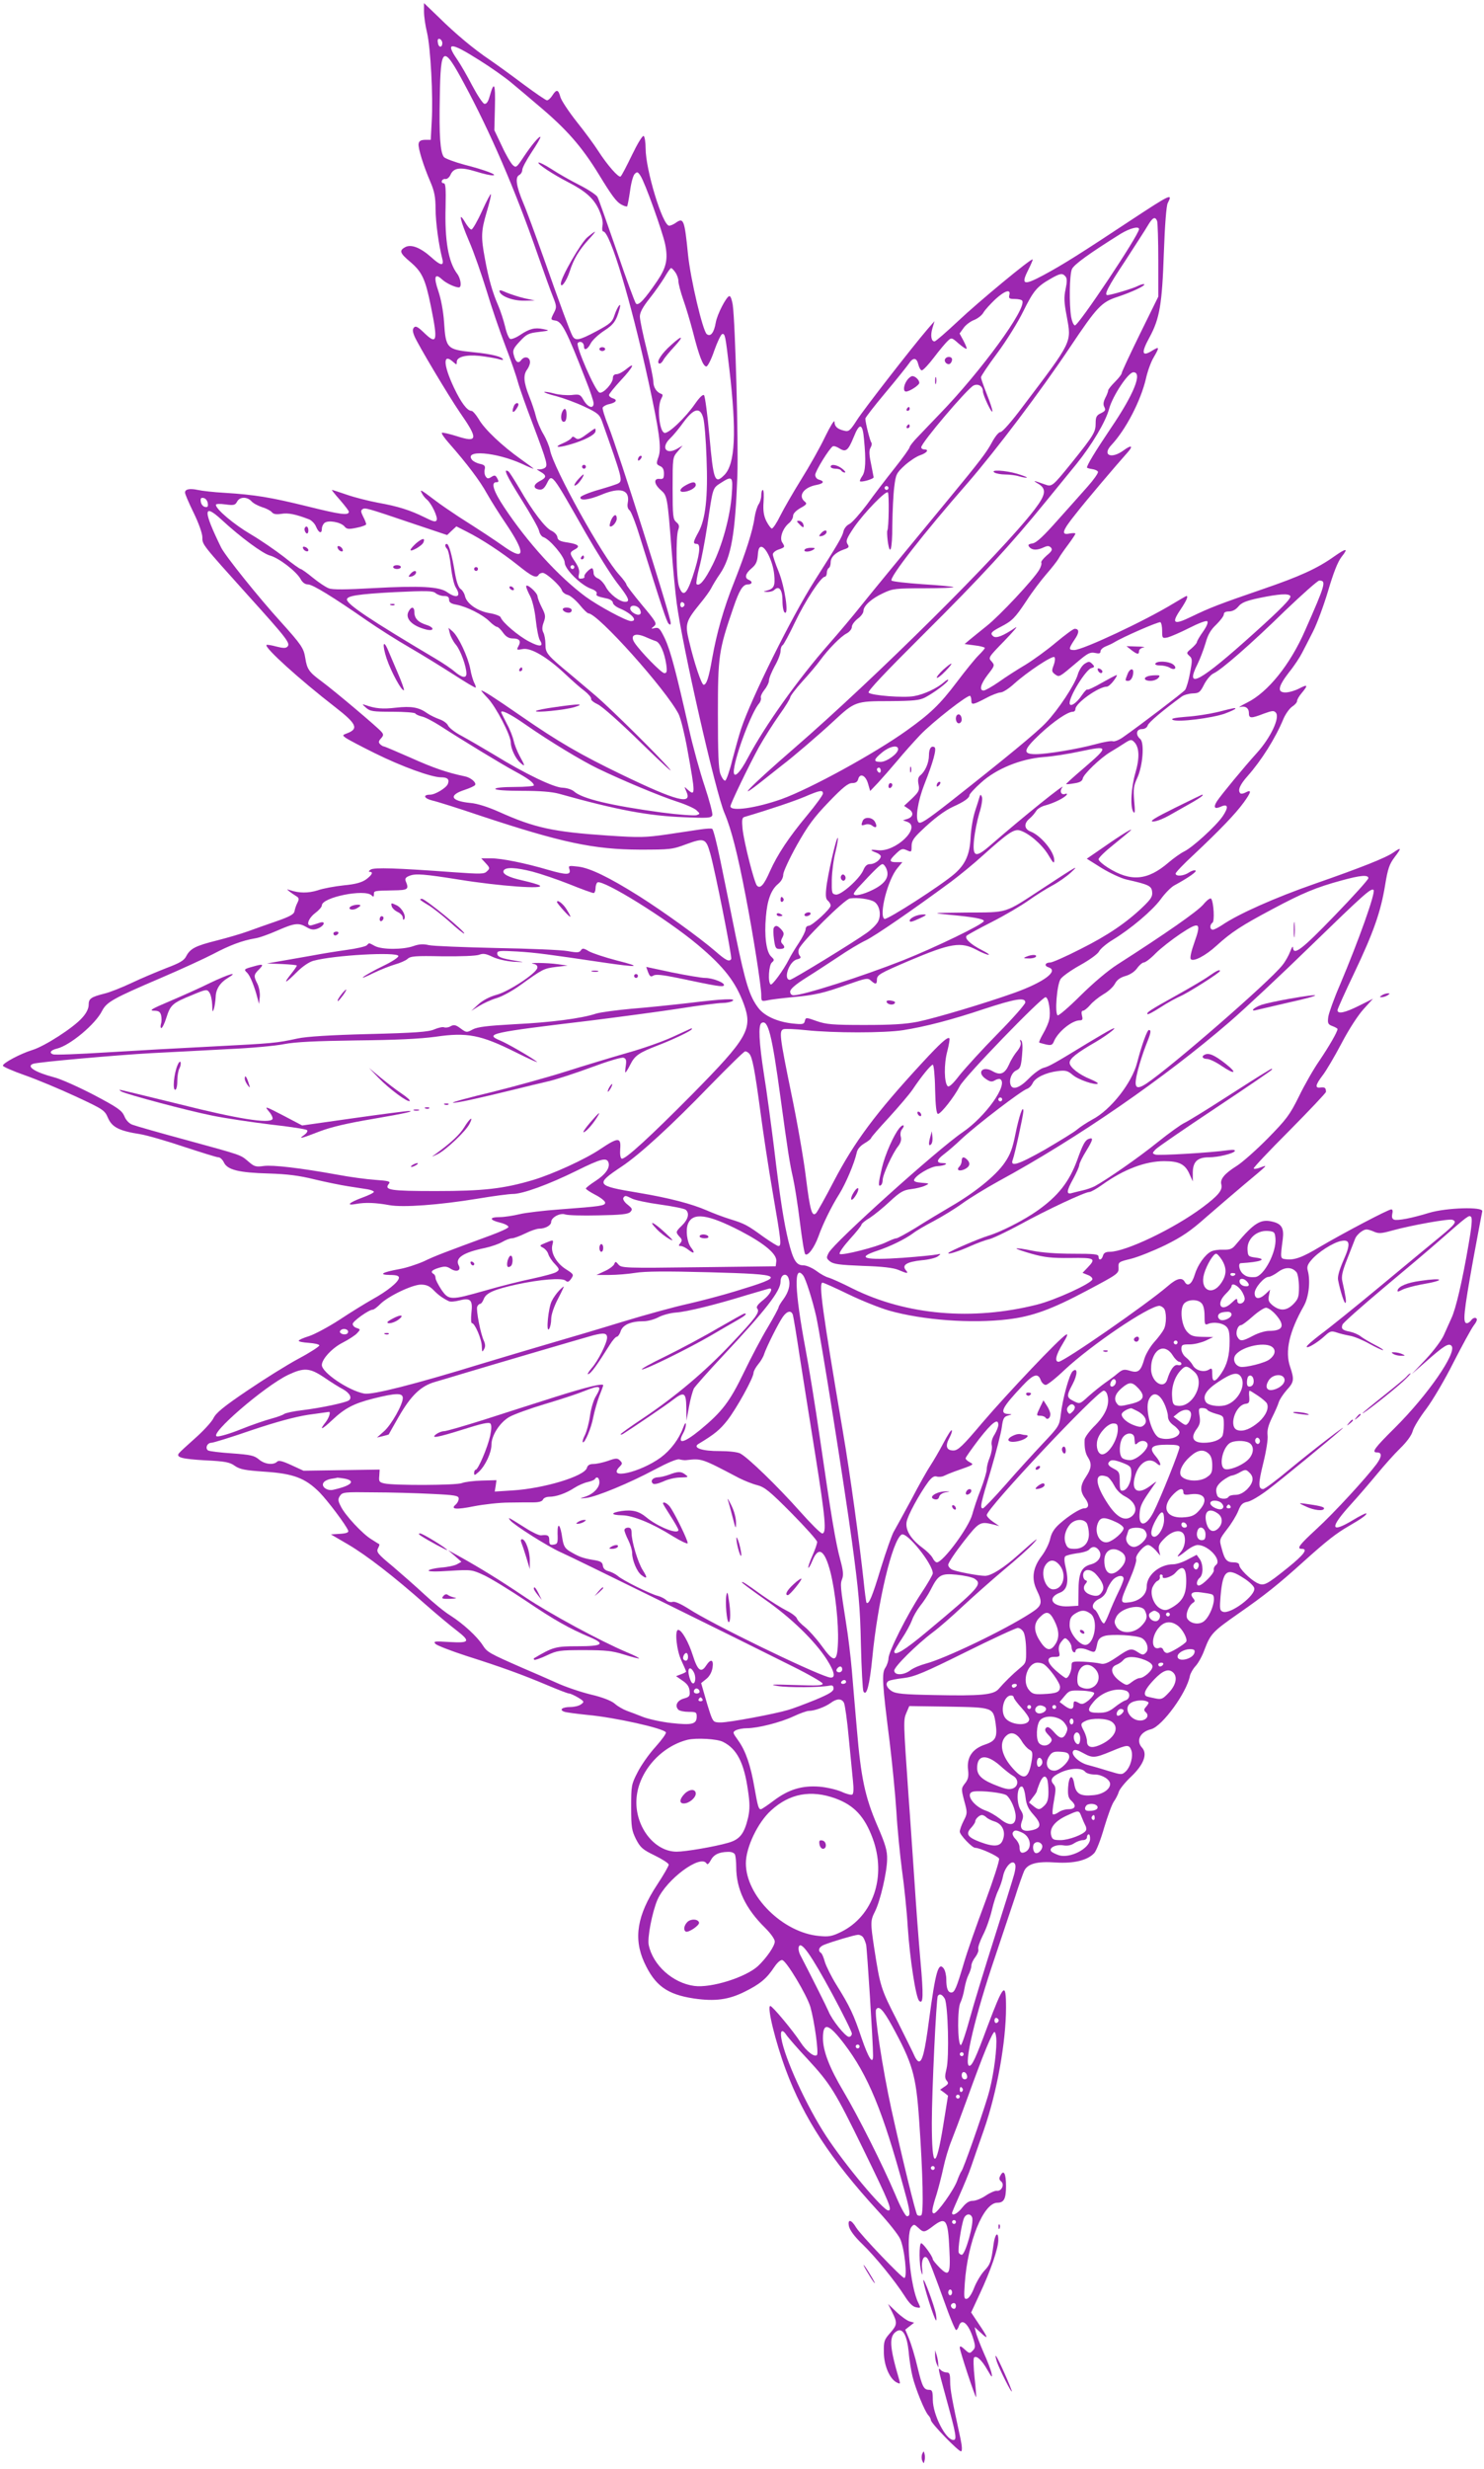 <?xml version="1.0" standalone="no"?>
<!DOCTYPE svg PUBLIC "-//W3C//DTD SVG 20010904//EN"
 "http://www.w3.org/TR/2001/REC-SVG-20010904/DTD/svg10.dtd">
<svg version="1.0" xmlns="http://www.w3.org/2000/svg"
 width="770pt" height="1280pt" viewBox="0 0 770 1280"
 preserveAspectRatio="xMidYMid meet">
<g transform="translate(0,1280) scale(0.1,-0.1)"
fill="#9c27b0" stroke="none">
<path d="M2200 12740 c0 -25 7 -74 16 -110 18 -78 32 -328 24 -460 l-5 -95
-30 0 c-22 -1 -31 -6 -33 -21 -3 -22 24 -111 62 -199 20 -47 26 -77 26 -140 1
-72 16 -183 35 -257 10 -39 -9 -36 -57 8 -56 50 -104 69 -135 53 -33 -18 -29
-31 26 -77 61 -52 78 -88 107 -231 37 -183 32 -202 -38 -134 -29 28 -41 34
-49 26 -9 -9 -9 -20 1 -45 17 -42 179 -313 236 -396 97 -139 94 -159 -17 -123
-39 12 -73 20 -76 17 -4 -3 13 -27 36 -53 95 -108 162 -197 197 -261 21 -37
66 -109 101 -160 99 -147 98 -191 -3 -122 -65 46 -131 89 -244 161 -41 27 -97
65 -124 86 -71 54 -80 59 -67 36 5 -11 17 -26 26 -33 24 -20 57 -90 51 -106
-5 -12 -17 -9 -63 14 -75 37 -137 57 -244 76 -47 9 -119 27 -159 41 -40 14
-75 25 -78 25 -2 0 17 -24 42 -52 25 -29 46 -56 46 -61 0 -21 -43 -15 -212 27
-195 48 -274 61 -433 71 -55 3 -117 10 -139 15 -42 9 -66 4 -66 -14 0 -7 20
-54 45 -105 26 -53 45 -107 45 -126 0 -39 -5 -33 237 -302 206 -228 221 -249
204 -266 -8 -8 -22 -8 -57 1 -26 7 -49 11 -51 8 -13 -12 170 -178 356 -322
111 -86 123 -112 64 -135 -27 -10 -28 -11 -8 -25 11 -8 79 -44 150 -79 139
-69 294 -125 343 -125 34 0 45 -10 36 -34 -8 -21 -66 -56 -92 -56 -39 0 -33
-19 10 -30 24 -5 138 -41 253 -80 420 -139 586 -174 825 -175 157 0 169 1 243
29 91 33 100 30 122 -48 24 -82 115 -539 109 -548 -10 -16 -27 -8 -83 41 -81
70 -270 206 -395 285 -156 98 -255 146 -316 153 -50 6 -52 5 -45 -15 8 -29
-16 -29 -110 -2 -122 36 -243 60 -297 60 l-51 0 23 -25 c22 -24 23 -27 7 -42
-14 -15 -31 -15 -174 -5 -299 22 -409 25 -429 14 -10 -6 -13 -12 -6 -12 20 0
14 -15 -18 -39 -23 -16 -53 -25 -116 -31 -47 -5 -108 -16 -136 -26 -48 -15
-96 -15 -143 1 -18 6 -18 5 -3 -7 9 -7 25 -18 35 -24 15 -9 16 -15 6 -35 -7
-13 -13 -33 -15 -44 -3 -15 -24 -27 -93 -51 -50 -17 -117 -41 -150 -53 -33
-12 -105 -33 -160 -47 -112 -28 -138 -42 -159 -82 -11 -22 -34 -35 -103 -61
-48 -19 -130 -53 -180 -77 -51 -24 -114 -49 -140 -55 -71 -18 -83 -26 -83 -59
0 -19 -12 -43 -33 -66 -44 -51 -196 -149 -260 -168 -61 -19 -152 -67 -152 -81
0 -5 52 -28 115 -50 63 -22 182 -72 264 -110 142 -66 149 -71 166 -110 21 -49
58 -68 167 -85 37 -6 140 -36 229 -66 89 -29 168 -54 177 -54 9 0 22 -12 29
-27 18 -38 77 -53 233 -57 96 -3 158 -11 235 -30 58 -14 137 -30 175 -36 39
-6 85 -13 103 -16 17 -3 32 -9 32 -13 0 -5 -27 -18 -60 -30 -70 -26 -87 -43
-33 -33 47 9 102 7 173 -6 71 -13 259 1 455 33 83 14 167 25 187 25 50 0 185
49 329 120 127 63 156 70 166 44 10 -27 -14 -62 -66 -96 -28 -18 -51 -36 -51
-40 0 -4 23 -19 50 -33 27 -14 50 -32 50 -40 0 -16 -20 -19 -235 -35 -82 -6
-177 -17 -210 -25 -33 -8 -79 -15 -102 -15 -56 0 -55 -15 3 -29 25 -6 44 -17
42 -23 -2 -6 -44 -25 -93 -43 -244 -90 -285 -105 -345 -134 -36 -16 -94 -35
-130 -41 -87 -16 -109 -29 -47 -30 33 0 47 -4 47 -14 0 -21 -59 -69 -137 -112
-37 -21 -114 -68 -171 -106 -57 -37 -128 -75 -158 -85 -30 -9 -54 -20 -54 -24
0 -5 23 -9 52 -11 28 -2 53 -7 55 -13 1 -5 -46 -36 -106 -68 -60 -32 -180
-107 -267 -166 -123 -83 -163 -116 -176 -143 -9 -19 -52 -66 -95 -104 -43 -38
-81 -73 -85 -79 -15 -21 17 -29 136 -36 106 -5 129 -10 155 -29 27 -18 52 -23
156 -30 148 -10 209 -33 283 -107 43 -44 138 -170 149 -199 3 -9 -10 -14 -43
-16 l-47 -3 89 -52 c97 -57 238 -166 404 -313 58 -51 129 -110 158 -132 75
-58 70 -67 -35 -61 -79 5 -86 4 -73 -10 8 -8 80 -36 160 -62 189 -60 292 -98
418 -151 57 -24 108 -44 115 -44 7 0 28 -10 47 -21 32 -20 33 -22 15 -35 -10
-8 -36 -14 -56 -14 -41 0 -59 -14 -32 -24 9 -4 64 -11 122 -17 142 -13 393
-69 406 -90 4 -5 -21 -39 -54 -76 -33 -36 -75 -96 -93 -132 -32 -62 -33 -69
-33 -181 0 -104 3 -120 25 -165 23 -44 34 -54 98 -85 39 -19 71 -40 72 -47 0
-7 -27 -54 -60 -104 -104 -158 -124 -278 -67 -403 55 -120 118 -166 257 -187
109 -16 180 -7 264 35 79 39 114 68 153 127 16 24 33 39 42 37 22 -4 128 -182
146 -243 21 -74 44 -239 34 -249 -12 -14 -56 20 -86 67 -37 57 -145 187 -156
187 -19 0 26 -184 80 -330 93 -251 234 -466 477 -731 53 -57 105 -122 116
-145 23 -47 40 -204 22 -204 -13 0 -228 225 -250 262 -25 42 -45 45 -37 6 5
-21 29 -54 70 -93 68 -66 168 -189 220 -270 22 -35 41 -54 58 -57 25 -5 25 -4
13 21 -43 82 -68 357 -37 395 13 16 15 15 36 -4 27 -26 32 -25 78 10 65 49 76
33 83 -120 7 -131 -1 -146 -50 -97 -20 20 -36 40 -36 44 0 14 -50 83 -60 83
-12 0 -11 -115 1 -150 6 -19 7 -16 4 15 -6 45 8 76 25 59 10 -10 24 -45 110
-282 19 -50 37 -92 41 -92 4 0 11 9 14 20 15 46 52 12 76 -68 11 -37 10 -45
-4 -59 -15 -16 -18 -15 -42 7 -17 16 -25 19 -25 9 0 -17 81 -262 85 -257 1 2
-2 47 -8 100 -6 54 -7 101 -3 105 12 13 40 -12 69 -63 23 -40 27 -44 22 -19
-3 17 -22 66 -42 110 -19 44 -37 91 -40 105 l-6 25 32 -29 c42 -40 39 -27 -10
45 l-40 60 45 97 c57 122 96 235 96 279 0 49 -18 31 -25 -25 -12 -88 -16 -101
-47 -134 -17 -18 -41 -58 -53 -88 -12 -32 -28 -56 -38 -58 -15 -3 -16 6 -11
80 15 216 97 418 169 418 34 0 45 20 45 86 0 66 -12 88 -29 55 -8 -14 -7 -22
4 -31 19 -16 1 -52 -23 -48 -9 1 -35 -10 -57 -25 -22 -15 -52 -27 -67 -27 -19
0 -35 -10 -55 -35 -25 -32 -53 -46 -53 -28 0 4 18 46 39 93 21 47 49 114 61
150 12 36 42 121 66 190 67 193 114 453 114 632 0 137 -12 125 -97 -100 -60
-162 -79 -202 -93 -202 -32 0 30 262 135 570 36 107 82 245 102 305 19 61 41
121 47 135 18 38 67 51 164 44 94 -6 165 11 200 49 11 12 34 71 51 131 18 60
40 121 50 135 10 14 22 37 26 51 4 14 33 50 65 80 65 62 85 117 56 149 -33 36
-11 82 47 96 57 15 184 188 201 276 3 14 16 37 30 52 13 14 34 51 45 82 32 85
43 96 176 189 138 96 207 151 340 271 120 108 169 146 235 184 64 37 95 59 89
65 -2 2 -33 -13 -69 -35 -118 -71 -122 -41 -12 80 43 47 105 120 139 161 34
41 86 100 117 130 35 34 60 68 66 90 5 20 37 72 70 115 33 44 97 152 141 240
45 88 92 174 105 192 17 22 21 34 13 39 -7 4 -17 0 -24 -9 -7 -10 -17 -17 -24
-17 -22 0 -17 52 33 330 24 129 45 242 47 250 7 25 -187 19 -276 -8 -88 -27
-164 -42 -182 -35 -10 4 -12 14 -9 29 4 15 2 24 -5 24 -16 0 -249 -123 -370
-194 -93 -56 -135 -71 -180 -64 -26 3 -26 6 -13 104 7 56 -6 79 -52 90 -62 16
-97 -5 -192 -119 -18 -22 -29 -27 -65 -26 -23 1 -52 -3 -64 -10 -32 -17 -69
-70 -84 -120 -14 -47 -36 -64 -51 -38 -14 27 -42 20 -89 -21 -108 -93 -539
-392 -566 -392 -22 0 -15 34 21 93 25 41 29 54 17 47 -31 -16 -303 -303 -433
-455 -103 -122 -127 -145 -151 -145 -36 0 -44 23 -21 65 10 19 16 37 12 40 -3
3 -22 -27 -43 -67 -21 -40 -51 -91 -66 -114 -15 -22 -61 -103 -101 -180 -41
-76 -82 -150 -90 -164 -9 -14 -39 -99 -67 -189 -45 -149 -63 -192 -75 -180 -2
2 -9 54 -15 114 -21 195 -70 555 -107 770 -107 631 -127 775 -106 775 6 0 66
-27 134 -60 68 -33 163 -71 212 -85 174 -49 425 -68 616 -45 126 15 226 51
410 149 160 85 165 88 164 118 -2 30 0 31 65 47 36 9 116 41 176 70 87 43 132
73 215 147 58 50 146 126 195 167 128 107 125 104 87 90 -17 -7 -34 -10 -37
-6 -3 3 80 91 185 196 104 105 190 196 190 201 0 21 -5 25 -27 23 -31 -5 -29
12 10 63 18 23 62 98 98 166 37 71 85 145 114 177 l49 54 -72 -36 c-74 -37
-112 -45 -112 -23 0 6 39 93 86 191 100 210 138 317 161 457 14 86 22 109 50
146 36 47 35 53 -6 24 -39 -28 -168 -79 -412 -164 -201 -70 -393 -155 -478
-213 -20 -13 -41 -24 -48 -24 -16 0 -17 26 -2 36 12 7 7 103 -6 124 -4 7 -21
-5 -42 -30 -31 -36 -196 -151 -443 -309 -52 -33 -127 -97 -194 -163 -59 -59
-113 -105 -118 -102 -16 10 -4 158 15 188 9 14 56 47 103 73 50 28 91 58 97
71 6 12 37 39 70 59 94 57 205 151 249 210 22 31 54 63 70 72 74 40 122 74
111 78 -7 3 -23 -3 -35 -11 -26 -18 -68 -21 -68 -5 0 6 42 50 93 97 136 128
217 212 260 271 40 55 43 70 9 52 -11 -6 -22 -7 -26 -4 -15 15 -3 44 37 89 72
81 145 197 186 296 11 26 31 54 45 64 14 9 26 22 26 29 0 8 11 27 25 43 34 41
31 46 -15 22 -21 -11 -53 -20 -70 -20 -44 0 -39 30 18 104 27 33 57 79 68 101
12 22 37 72 57 111 20 39 55 133 78 210 28 95 50 151 70 177 37 46 26 47 -37
3 -88 -63 -181 -105 -371 -170 -227 -78 -276 -97 -371 -143 -92 -45 -106 -36
-57 36 32 48 42 71 31 71 -2 0 -33 -18 -68 -39 -148 -90 -470 -241 -514 -241
-30 0 -30 6 1 53 26 37 26 57 1 57 -7 0 -50 -32 -97 -71 -46 -39 -118 -91
-159 -116 -41 -24 -103 -64 -138 -89 -35 -24 -70 -44 -78 -44 -25 0 -15 35 22
83 36 46 36 48 19 68 -18 19 -17 21 66 106 46 48 73 79 59 70 -65 -44 -101
-58 -116 -46 -18 15 -12 23 38 49 60 31 74 45 134 135 29 45 76 107 103 138
28 32 56 68 63 80 6 12 29 45 50 73 21 28 38 54 38 57 0 4 -13 4 -30 1 -46
-10 -39 14 32 102 52 67 206 248 271 321 29 33 16 37 -23 8 -64 -47 -113 -25
-63 28 75 80 152 229 179 344 8 37 26 87 40 110 32 55 31 59 -11 33 -51 -31
-54 -8 -10 72 52 96 65 170 74 438 5 143 13 244 20 257 28 53 15 47 -190 -88
-263 -174 -352 -230 -452 -284 -106 -57 -121 -52 -82 25 14 28 25 53 23 55 -7
7 -280 -219 -386 -319 -62 -58 -117 -106 -123 -106 -17 0 -22 31 -11 68 l11
37 -35 -40 c-84 -98 -331 -416 -367 -472 -36 -56 -43 -62 -66 -56 -36 8 -51
22 -51 47 -1 11 -22 -24 -49 -79 -26 -55 -82 -154 -124 -221 -41 -66 -90 -151
-108 -187 -18 -37 -38 -67 -44 -67 -5 0 -18 18 -29 39 -14 30 -17 55 -14 100
2 34 1 61 -4 61 -4 0 -8 -12 -8 -28 0 -15 -6 -36 -14 -47 -7 -11 -17 -42 -21
-70 -9 -67 -47 -184 -105 -331 -54 -134 -91 -264 -115 -399 -17 -98 -29 -135
-44 -135 -11 0 -49 113 -76 228 -21 86 -17 101 57 192 25 30 51 66 58 80 7 14
27 48 46 75 58 86 79 207 90 507 6 178 -11 797 -24 888 -4 25 -11 45 -17 45
-15 0 -64 -95 -71 -137 -9 -53 -27 -76 -47 -60 -21 18 -84 285 -97 412 -18
180 -23 193 -62 166 -12 -9 -28 -16 -36 -16 -34 0 -122 290 -122 400 0 32 -5
62 -10 65 -6 4 -32 -39 -61 -99 -28 -58 -54 -108 -59 -111 -11 -7 -70 61 -115
131 -21 33 -71 101 -112 152 -41 52 -79 109 -85 128 -11 41 -20 43 -42 9 -9
-14 -21 -25 -28 -25 -6 0 -61 38 -122 83 -61 46 -140 103 -175 127 -82 55
-177 134 -268 224 l-73 70 0 -44z m95 -163 c0 -26 -20 -25 -23 2 -3 16 1 22
10 19 7 -3 13 -12 13 -21z m189 -87 c61 -38 136 -91 167 -117 32 -26 94 -79
140 -118 148 -124 227 -214 316 -359 67 -110 91 -142 116 -156 14 -8 28 -12
31 -10 2 3 9 38 15 79 5 41 16 81 24 89 13 13 17 11 30 -9 24 -36 113 -286
128 -354 16 -79 7 -121 -41 -192 -65 -95 -97 -130 -110 -117 -6 6 -51 129
-100 273 -50 144 -94 270 -100 280 -5 10 -47 38 -92 61 -46 23 -111 60 -146
83 -34 22 -65 37 -68 34 -7 -7 77 -62 151 -100 92 -47 135 -85 162 -143 17
-38 23 -65 19 -85 -3 -16 -1 -29 4 -29 35 0 143 -358 234 -775 57 -262 69
-347 53 -393 -13 -36 -12 -39 7 -48 15 -6 21 -18 21 -39 0 -25 -4 -30 -22 -28
-33 4 -30 -27 6 -58 33 -29 34 -33 56 -314 8 -104 20 -226 26 -270 29 -223
202 -983 248 -1090 36 -84 69 -216 110 -430 39 -201 81 -469 81 -514 0 -33 1
-33 33 -27 17 4 75 11 127 16 120 11 163 21 289 66 94 33 104 35 120 20 23
-21 31 -20 31 3 0 27 11 33 167 100 218 92 268 100 351 56 26 -14 53 -25 61
-25 8 0 -8 11 -36 25 -57 29 -91 61 -77 74 5 5 63 37 130 71 67 34 152 84 190
111 38 27 94 62 124 78 30 16 73 46 95 66 49 45 36 38 -145 -81 -202 -132
-175 -124 -395 -125 -180 -2 -185 -2 -95 -11 131 -12 185 -22 185 -33 -1 -16
-254 -138 -420 -204 -213 -84 -517 -181 -567 -181 -11 0 -18 7 -18 19 0 13 26
36 83 72 45 28 121 78 168 109 47 32 110 70 140 84 50 24 246 159 444 305 44
33 119 94 167 138 126 113 158 135 188 128 45 -12 114 -70 148 -125 27 -46 32
-50 32 -29 0 44 -70 128 -123 148 -33 13 -36 42 -4 68 12 10 27 28 33 38 6 11
28 25 50 30 44 12 100 40 109 55 3 5 0 7 -8 4 -21 -8 -31 14 -15 34 23 29
-200 -150 -374 -301 -77 -67 -93 -61 -84 31 4 37 16 98 27 135 12 37 18 75 14
85 -6 14 -8 14 -12 2 -2 -8 -13 -43 -24 -76 -11 -34 -21 -95 -23 -136 -4 -88
-27 -139 -83 -188 -66 -58 -352 -242 -364 -234 -30 18 17 204 68 264 l25 30
-31 0 c-39 0 -39 9 -1 45 26 25 33 27 55 17 24 -11 25 -10 25 21 0 26 10 42
48 78 64 62 122 106 168 127 56 25 84 45 84 59 0 6 27 36 61 66 78 71 205 123
324 132 44 3 128 16 188 29 151 32 152 27 22 -85 -53 -45 -95 -83 -93 -84 2
-2 21 0 43 4 28 4 41 12 43 25 5 23 90 105 143 137 22 13 56 34 74 46 31 20
36 20 49 7 28 -27 30 -83 7 -161 -22 -77 -28 -178 -10 -203 8 -11 9 5 4 57 -5
62 -3 80 16 120 29 64 38 183 15 202 -25 21 -20 51 8 51 15 0 27 7 31 19 5 16
76 76 177 150 11 8 36 15 56 16 33 1 39 5 60 47 13 25 35 51 49 57 40 18 194
152 370 324 90 86 170 157 178 157 38 0 33 -18 -74 -260 -77 -176 -193 -320
-301 -373 -30 -15 -47 -26 -37 -23 27 8 47 -4 47 -30 0 -29 10 -30 77 -4 44
16 53 17 63 5 22 -26 -27 -129 -98 -208 -68 -75 -185 -217 -207 -250 -21 -33
-14 -44 20 -29 37 17 41 -3 9 -50 -36 -52 -158 -163 -201 -183 -18 -9 -53 -34
-79 -56 -110 -95 -197 -102 -316 -27 -27 17 -48 36 -48 43 0 8 35 42 78 76 42
34 82 67 87 72 22 21 -46 -20 -133 -81 l-93 -64 78 -49 c43 -26 101 -53 128
-59 116 -26 130 -33 133 -64 3 -23 -6 -37 -45 -75 -87 -84 -186 -151 -326
-221 -76 -39 -147 -70 -157 -70 -27 0 -34 -17 -10 -25 56 -18 -23 -77 -176
-132 -151 -54 -409 -131 -501 -150 -66 -13 -136 -17 -278 -17 -165 0 -198 3
-247 20 -56 20 -57 20 -62 1 -4 -18 -11 -19 -67 -13 -77 9 -143 39 -174 80
-46 60 -67 129 -117 370 -27 133 -63 312 -81 398 -18 87 -36 159 -42 161 -5 3
-32 1 -60 -3 -27 -4 -106 -16 -174 -26 -111 -16 -142 -17 -306 -6 -285 19
-381 40 -566 123 -56 25 -112 43 -147 46 -104 10 -117 40 -31 68 27 9 51 20
54 25 8 13 -23 39 -53 45 -91 19 -162 43 -280 96 -73 32 -136 59 -140 59 -4 0
-13 5 -20 12 -9 9 -8 16 5 30 13 15 14 20 2 34 -18 22 -242 211 -311 262 -64
47 -75 62 -84 120 -8 52 -20 69 -128 189 -113 124 -288 342 -309 385 -94 192
-93 231 1 145 98 -91 215 -177 252 -187 46 -12 136 -81 159 -121 10 -19 24
-29 39 -29 24 0 127 -63 307 -188 55 -38 154 -101 220 -139 66 -38 169 -102
230 -141 60 -39 111 -69 113 -67 2 2 -1 13 -7 24 -6 11 -16 44 -21 73 -12 63
-61 167 -91 194 l-22 19 7 -29 c4 -16 18 -43 31 -58 24 -28 55 -113 55 -150 0
-26 -23 -22 -61 10 -17 15 -62 45 -99 67 -334 198 -460 282 -460 307 0 19 61
28 247 38 169 8 199 7 213 -5 9 -8 29 -15 43 -15 20 0 27 -5 27 -19 0 -14 10
-21 38 -26 54 -10 137 -52 171 -86 16 -16 34 -29 40 -29 5 0 19 -13 31 -30 15
-21 30 -30 50 -30 35 0 45 -13 30 -40 -11 -20 -9 -21 22 -15 43 8 126 -41 219
-128 36 -34 82 -75 103 -90 20 -16 35 -34 33 -40 -2 -7 14 -19 35 -29 22 -10
117 -94 230 -205 106 -103 169 -161 141 -128 -57 67 -300 307 -380 376 -28 24
-84 71 -123 104 -133 110 -140 118 -140 165 0 23 -5 50 -11 61 -7 14 -7 29 2
53 11 30 9 39 -9 75 -12 23 -22 49 -23 59 0 19 -59 71 -59 52 0 -6 9 -29 21
-51 12 -24 24 -75 29 -124 5 -46 14 -92 21 -104 22 -34 1 -37 -56 -7 -56 29
-139 100 -147 125 -2 7 -27 17 -57 22 -62 10 -118 48 -128 87 -3 15 -14 33
-24 39 -11 9 -21 38 -29 85 -15 91 -31 148 -42 148 -11 0 -10 -14 2 -26 6 -6
15 -48 20 -94 5 -45 16 -93 25 -106 30 -47 6 -60 -45 -24 -41 29 -140 34 -381
21 -144 -8 -214 -9 -233 -1 -15 5 -52 30 -83 55 -30 25 -59 45 -63 45 -4 0
-44 28 -87 63 -44 34 -121 87 -172 117 -87 51 -181 130 -181 153 0 5 21 6 49
2 44 -6 51 -4 61 14 13 26 51 27 74 3 9 -11 34 -24 55 -31 21 -6 44 -18 51
-26 9 -11 23 -13 50 -9 35 6 74 -2 142 -28 14 -5 32 -23 38 -39 14 -33 30 -38
30 -10 0 10 6 24 14 30 19 16 84 4 103 -18 12 -15 22 -16 64 -7 27 5 49 14 49
18 0 5 -7 23 -16 40 -12 24 -13 32 -3 38 13 9 21 7 266 -76 l173 -58 24 23 24
22 53 -27 c78 -39 183 -108 267 -175 72 -58 95 -69 107 -49 3 6 13 10 21 10
18 0 91 -66 99 -90 3 -10 17 -21 30 -24 13 -3 41 -26 62 -51 20 -25 41 -45 46
-45 49 0 404 -397 468 -522 11 -22 31 -103 45 -181 43 -237 43 -247 1 -210
-18 17 -18 17 -6 -10 33 -72 -49 -51 -337 88 -213 103 -326 168 -524 305 -142
98 -192 130 -203 130 -2 0 13 -18 34 -40 42 -44 119 -192 119 -229 0 -31 24
-83 49 -105 27 -24 27 -19 -3 35 -13 24 -27 60 -31 79 -4 19 -19 58 -34 85
-14 28 -27 53 -29 58 -11 23 41 -1 121 -57 129 -90 295 -190 380 -231 131 -63
321 -142 407 -170 47 -15 94 -36 104 -46 19 -18 19 -18 1 -25 -10 -4 -93 2
-184 14 -263 36 -412 71 -454 110 -11 9 -36 17 -57 18 -45 0 -195 72 -356 171
-60 36 -136 80 -169 98 -33 17 -64 41 -70 53 -5 12 -26 27 -45 33 -19 7 -47
20 -63 31 -43 31 -82 38 -163 29 -68 -8 -106 -5 -159 14 -17 6 -17 4 4 -14 21
-19 36 -21 137 -21 62 0 115 -4 119 -9 3 -5 18 -12 35 -16 16 -3 57 -25 92
-47 117 -76 323 -201 388 -236 69 -37 100 -60 100 -74 0 -4 -45 -8 -100 -8
-60 0 -100 -4 -100 -10 0 -6 53 -10 138 -10 93 0 155 -5 192 -15 300 -84 464
-115 652 -122 119 -5 138 -4 144 10 3 9 -15 76 -39 149 -25 74 -62 208 -82
298 -69 306 -96 405 -124 467 -26 54 -32 61 -53 57 -21 -5 -22 -5 -5 9 17 14
13 21 -63 112 -44 53 -80 100 -80 105 0 5 -17 28 -37 50 -86 93 -341 553 -359
646 -4 21 -20 59 -35 84 -15 25 -32 66 -38 90 -6 25 -22 73 -36 107 -28 71
-31 109 -10 137 8 11 15 28 15 38 0 27 -28 34 -45 12 -16 -22 -30 -12 -40 28
-6 22 0 34 32 68 35 38 46 43 98 49 59 7 59 8 23 15 -43 9 -71 2 -120 -31 -21
-14 -44 -23 -51 -20 -7 3 -19 31 -26 63 -8 33 -24 82 -36 110 -29 66 -50 138
-69 243 -21 112 -20 143 9 241 14 47 24 88 22 93 -1 5 -22 -34 -46 -87 -24
-53 -49 -96 -55 -96 -6 0 -21 17 -33 38 -37 62 -26 11 21 -99 25 -57 65 -173
91 -257 25 -84 69 -212 97 -285 28 -72 57 -157 65 -187 8 -30 43 -129 78 -220
77 -205 80 -216 58 -228 -10 -5 -25 -7 -33 -5 -8 2 -3 -3 13 -12 35 -20 34
-31 -4 -50 -33 -18 -34 -38 -1 -43 15 -2 25 5 37 27 30 58 21 69 205 -254 57
-99 129 -214 161 -256 62 -79 70 -99 43 -99 -29 0 -80 39 -100 76 -10 20 -29
40 -41 45 -13 5 -23 17 -23 27 0 10 -3 21 -6 25 -7 7 -45 -30 -42 -41 3 -8 -5
-12 -23 -12 -7 0 -9 10 -5 24 4 18 -2 36 -19 62 -30 44 -31 50 -5 64 33 17 23
28 -32 37 -42 6 -54 12 -56 28 -1 11 -15 26 -30 33 -32 14 -99 101 -167 220
-27 45 -52 85 -57 88 -29 18 -11 -20 66 -143 48 -76 90 -150 93 -165 3 -15 13
-30 23 -33 33 -11 110 -102 110 -132 0 -33 83 -116 136 -135 20 -7 33 -17 30
-25 -5 -12 2 -15 57 -27 15 -4 27 -13 27 -21 0 -8 17 -22 37 -30 60 -25 95
-65 57 -65 -24 0 -169 78 -236 127 -139 103 -300 279 -422 463 -56 84 -70 130
-41 130 13 0 14 4 5 20 -9 17 -14 18 -31 7 -16 -10 -21 -9 -29 3 -6 8 -8 25
-5 37 4 17 -1 23 -24 28 -16 3 -35 13 -41 20 -46 55 122 42 259 -20 29 -14 56
-25 59 -25 3 0 -27 22 -65 49 -96 68 -189 155 -219 208 -14 23 -31 43 -38 43
-22 0 -54 43 -91 121 -56 119 -58 182 -3 132 17 -15 18 -15 18 1 0 26 48 38
118 31 35 -4 76 -11 93 -15 16 -5 29 -7 29 -5 0 15 -60 30 -154 39 -138 14
-143 19 -152 156 -4 58 -16 121 -30 162 -25 73 -18 94 19 60 21 -20 68 -42 88
-42 16 0 10 46 -9 71 -46 61 -65 174 -60 347 2 97 0 122 -10 122 -8 0 -12 6
-9 13 2 6 11 11 19 9 8 -1 20 9 26 23 16 36 52 40 131 16 38 -12 77 -21 88
-20 30 1 -44 29 -147 55 -52 14 -100 32 -107 40 -19 26 -25 110 -21 312 4 265
17 272 126 69 135 -250 265 -550 382 -887 32 -91 67 -189 79 -218 19 -48 20
-55 6 -82 -19 -37 -19 -38 7 -42 33 -5 58 -52 157 -307 23 -57 41 -112 41
-122 0 -30 -29 -22 -51 15 -18 32 -22 33 -64 28 -25 -2 -65 1 -90 8 -25 7 -48
10 -51 8 -2 -3 26 -13 63 -22 37 -10 103 -34 145 -54 70 -33 79 -41 92 -77
105 -296 108 -307 84 -321 -6 -4 -52 -19 -101 -33 -50 -14 -92 -32 -95 -38 -6
-21 43 -15 108 12 100 42 150 26 137 -43 -3 -16 0 -30 9 -37 8 -5 32 -66 53
-135 116 -372 140 -443 150 -453 8 -8 11 -7 11 4 0 34 -273 894 -323 1019 -19
47 -32 90 -30 97 3 6 18 15 34 18 36 8 45 22 19 30 -11 3 -20 11 -20 17 0 6
27 39 60 75 64 68 81 102 29 59 -17 -14 -39 -26 -50 -26 -12 0 -19 -7 -19 -20
0 -27 -51 -83 -70 -75 -22 8 -125 244 -112 257 13 13 32 2 32 -18 0 -24 19
-16 35 16 9 17 40 46 69 65 50 32 64 52 81 115 11 40 -12 11 -27 -35 -11 -34
-22 -44 -93 -82 -90 -48 -110 -52 -125 -24 -14 27 -59 148 -150 406 -43 121
-90 249 -105 283 -36 86 -43 132 -22 144 10 5 17 17 17 28 0 10 22 51 49 92
27 40 47 75 45 78 -6 6 -47 -43 -90 -108 -33 -50 -37 -53 -53 -38 -10 9 -36
53 -57 99 l-39 82 3 120 c3 123 -4 138 -27 57 -8 -30 -17 -42 -28 -40 -8 2
-36 44 -62 93 -26 50 -61 111 -79 137 -63 91 -35 91 112 -2z m3520 -836 c3 -9
6 -100 6 -204 l0 -188 -95 -193 c-52 -106 -95 -198 -95 -204 0 -6 -16 -26 -35
-45 -19 -19 -35 -39 -35 -44 0 -6 -7 -24 -15 -39 -10 -21 -12 -34 -5 -47 8
-16 5 -21 -17 -32 -24 -11 -28 -20 -28 -53 0 -45 -10 -62 -125 -205 -98 -121
-102 -125 -137 -112 -59 21 -67 23 -41 7 50 -28 47 -57 -15 -138 -172 -224
-826 -873 -1247 -1237 -231 -200 -321 -293 -155 -161 39 31 82 65 96 76 47 35
190 157 264 226 110 102 114 104 290 104 125 1 156 4 185 19 48 25 119 79 120
90 0 5 -10 0 -22 -11 -34 -30 -102 -63 -155 -72 -53 -10 -221 3 -236 18 -7 7
86 105 285 303 299 297 453 465 633 686 55 67 127 156 160 196 80 99 153 221
170 287 18 66 99 189 126 189 48 0 3 -113 -116 -288 -84 -125 -125 -193 -125
-206 0 -2 12 -6 27 -8 14 -2 28 -8 30 -14 2 -7 -22 -41 -54 -77 -32 -36 -102
-115 -157 -176 -71 -80 -107 -114 -127 -118 -24 -4 -27 -8 -18 -19 14 -17 40
-18 74 -2 20 9 28 9 38 -1 9 -10 5 -19 -22 -41 -18 -16 -31 -32 -28 -37 3 -5
-2 -23 -12 -39 -30 -50 -205 -237 -271 -289 -34 -27 -74 -60 -89 -72 l-26 -22
53 -7 c28 -3 52 -10 52 -13 0 -4 -14 -20 -31 -37 -17 -16 -69 -80 -115 -141
-87 -115 -136 -162 -259 -250 -166 -119 -500 -302 -650 -356 -130 -46 -265
-66 -265 -37 0 13 97 214 147 305 28 50 76 125 107 169 31 43 56 84 56 90 0 7
28 44 63 83 35 38 77 88 92 109 44 60 107 124 138 140 15 8 27 23 27 34 0 11
14 29 30 42 17 12 30 30 30 40 0 27 42 65 103 93 48 23 63 25 211 25 88 0 157
3 153 6 -3 3 -74 10 -159 15 -84 6 -157 14 -162 19 -14 14 167 246 394 505
145 167 379 476 532 705 140 209 163 234 247 261 75 25 145 58 138 65 -3 3
-18 -1 -34 -9 -25 -13 -139 -47 -157 -47 -19 0 4 45 92 177 53 82 107 165 119
186 24 40 37 46 47 21z m-94 -42 c0 -30 -317 -505 -333 -499 -7 2 -15 21 -19
43 -11 64 -9 221 4 249 11 24 90 81 253 183 48 29 95 41 95 24z m-2406 -224
c9 -12 16 -33 16 -45 0 -13 11 -56 25 -96 14 -39 37 -116 51 -170 31 -122 52
-177 69 -177 7 0 26 37 41 82 16 45 34 83 41 86 15 4 17 -8 37 -178 39 -332
31 -496 -26 -553 -49 -49 -56 -31 -77 202 -10 112 -23 207 -28 212 -6 6 -24
-12 -47 -45 -49 -71 -140 -158 -159 -150 -27 10 -38 136 -16 177 9 16 9 22 0
25 -24 8 -41 34 -41 63 0 17 -16 93 -35 169 -19 76 -35 152 -35 169 0 21 15
49 50 93 28 35 62 84 78 110 15 26 30 48 34 48 4 0 14 -10 22 -22z m2025 -22
c8 -10 8 -27 0 -65 -9 -42 -8 -70 6 -141 25 -138 32 -124 -229 -469 -56 -75
-105 -131 -115 -131 -9 0 -27 -22 -44 -53 -27 -51 -61 -96 -227 -297 -241
-292 -383 -464 -452 -550 -41 -52 -117 -142 -168 -200 -160 -182 -330 -421
-419 -588 -45 -86 -79 -115 -73 -62 10 82 92 298 130 342 8 9 12 23 10 30 -3
7 6 26 18 41 13 16 24 38 24 49 0 12 14 45 30 75 17 29 30 64 30 77 0 14 5 28
11 31 6 4 35 58 64 119 53 111 135 236 155 236 5 0 10 9 10 19 0 11 5 23 10
26 6 3 10 16 10 29 0 27 25 52 68 67 27 9 30 13 19 29 -9 16 -4 29 35 87 53
76 164 191 175 180 7 -8 5 -186 -3 -198 -2 -4 -1 -28 2 -53 12 -86 24 -46 24
82 1 70 5 159 10 197 8 66 11 72 54 112 26 23 62 47 81 53 35 12 48 30 20 30
-8 0 -15 5 -15 11 0 23 236 301 271 320 24 12 49 -3 49 -30 0 -20 48 -121 49
-103 1 8 -12 47 -29 89 -16 41 -30 80 -30 87 0 6 38 63 85 126 47 63 107 160
134 215 53 107 71 129 141 169 52 30 63 31 79 12z m-292 -96 c-4 -17 0 -20 28
-20 19 0 36 -4 39 -9 25 -39 -213 -365 -427 -586 -37 -38 -87 -91 -112 -117
-25 -25 -45 -51 -45 -56 0 -6 -35 -55 -78 -109 -43 -54 -108 -139 -144 -189
-37 -49 -78 -95 -91 -101 -15 -7 -28 -24 -31 -40 -7 -27 -25 -59 -150 -255
-118 -185 -330 -612 -381 -768 -10 -30 -30 -102 -45 -159 -14 -58 -31 -106
-37 -108 -6 -2 -17 13 -25 34 -10 28 -13 108 -13 313 0 300 4 328 80 549 31
91 49 121 75 121 23 0 27 15 5 24 -23 9 -18 32 14 59 23 19 30 34 33 68 2 31
7 44 18 44 24 0 61 -80 67 -143 6 -61 -1 -75 -42 -85 -16 -4 -15 -5 6 -6 14 0
30 4 36 10 25 25 43 2 43 -55 0 -31 5 -58 12 -62 22 -14 0 134 -32 213 -17 41
-30 81 -30 89 0 8 14 20 30 25 34 12 34 13 18 38 -14 23 4 73 36 99 11 9 21
26 21 37 0 12 14 27 38 41 33 18 36 23 22 34 -36 30 -4 74 62 86 37 7 43 19
13 27 -12 3 -20 14 -20 25 0 19 72 136 91 148 6 3 21 -2 35 -11 33 -21 45 -11
74 60 30 75 46 71 53 -12 11 -112 8 -167 -9 -191 -9 -13 -14 -25 -12 -27 7 -7
73 12 71 21 -1 5 -7 37 -14 72 -10 48 -10 67 -2 81 6 10 8 22 4 27 -7 8 -31
104 -31 124 0 5 47 66 105 135 58 69 112 137 121 150 22 34 41 31 49 -5 4 -16
12 -30 18 -30 7 0 36 31 64 68 28 37 61 76 71 85 19 18 21 17 56 -14 20 -17
39 -30 41 -27 3 2 -5 21 -16 42 l-20 37 21 29 c11 16 36 34 54 41 18 7 41 24
49 39 9 15 37 45 61 68 50 46 82 55 73 22z m-1588 -637 c6 -21 14 -114 17
-208 8 -201 -5 -317 -42 -384 -28 -51 -30 -61 -8 -61 22 0 14 -61 -23 -172
-31 -92 -50 -105 -70 -48 -14 42 -17 258 -4 293 7 19 5 28 -10 40 -17 15 -19
31 -19 176 0 157 0 160 26 190 l26 31 -29 -17 c-59 -33 -85 8 -35 55 16 15 47
53 70 85 53 71 85 78 101 20z m148 -395 c-8 -116 -50 -268 -100 -367 -40 -80
-68 -113 -83 -99 -3 4 3 42 14 85 12 43 30 141 42 218 29 198 27 193 68 220
62 40 66 36 59 -57z m813 32 c0 -5 -4 -10 -10 -10 -5 0 -10 5 -10 10 0 6 5 10
10 10 6 0 10 -4 10 -10z m-3532 -78 c3 -19 -1 -23 -15 -20 -10 2 -19 14 -21
26 -3 19 1 23 15 20 10 -2 19 -14 21 -26z m1902 -332 c0 -5 -4 -10 -10 -10 -5
0 -10 5 -10 10 0 6 5 10 10 10 6 0 10 -4 10 -10z m3715 -150 c7 -11 -48 -67
-186 -191 -284 -256 -365 -300 -295 -161 13 26 31 74 41 107 12 44 27 70 56
97 21 21 39 44 39 53 0 10 9 15 27 15 17 0 35 9 48 25 16 20 39 30 110 45 103
21 151 24 160 10z m-3143 -45 c0 -5 -5 -11 -11 -13 -6 -2 -11 4 -11 13 0 9 5
15 11 13 6 -2 11 -8 11 -13z m-232 -24 c6 -13 7 -22 0 -26 -14 -9 -50 13 -50
30 0 22 38 18 50 -4z m2922 -116 c-18 -25 -32 -50 -32 -55 0 -4 -13 -19 -28
-32 -26 -21 -27 -24 -11 -38 16 -14 16 -22 4 -87 -7 -40 -19 -80 -26 -90 -13
-15 -233 -183 -322 -245 -21 -15 -45 -24 -53 -21 -8 3 -49 -4 -92 -16 -93 -25
-251 -51 -308 -51 -70 0 -65 22 22 104 72 67 144 116 171 116 7 0 13 6 13 14
0 30 120 116 163 116 7 0 23 14 35 30 13 17 20 30 16 30 -4 0 -38 -18 -77 -40
-38 -22 -72 -38 -75 -35 -3 3 -16 -11 -29 -30 -28 -42 -63 -64 -63 -40 0 38
83 171 112 181 18 5 19 8 5 22 -14 14 -18 14 -40 0 -13 -9 -29 -34 -35 -56
-16 -53 -101 -182 -165 -249 -48 -51 -210 -184 -497 -410 -124 -97 -154 -116
-164 -106 -18 18 -4 109 30 196 46 116 65 185 53 193 -17 10 -29 -7 -29 -42 0
-38 -19 -83 -45 -104 -11 -9 -14 -22 -9 -47 6 -30 2 -38 -34 -73 l-41 -38 24
-16 c28 -18 24 -42 -8 -52 l-22 -7 23 -8 c74 -28 -61 -158 -153 -147 -41 5
-44 1 -10 -12 14 -5 25 -14 25 -19 0 -18 -31 -41 -55 -41 -16 0 -26 -9 -35
-30 -18 -45 -116 -132 -143 -128 -21 3 -22 8 -21 78 1 41 9 106 19 143 9 38
15 71 12 73 -7 7 -54 -198 -60 -263 -4 -38 -2 -55 9 -63 8 -7 14 -18 14 -25 0
-17 -96 -105 -115 -105 -8 0 -15 -8 -15 -18 0 -9 -16 -42 -36 -72 -20 -30 -43
-68 -51 -85 -28 -55 -86 -134 -94 -129 -16 9 -10 101 6 114 14 12 13 15 -4 31
-25 23 -36 107 -27 206 7 87 27 140 63 170 17 14 27 32 27 50 1 15 33 84 71
152 57 101 88 143 165 223 73 76 101 98 121 98 19 0 28 6 32 21 9 33 39 19 51
-24 l11 -38 41 43 c22 24 67 75 99 113 32 39 86 99 119 134 65 68 251 213 260
203 3 -3 6 -14 6 -24 0 -24 8 -23 75 12 31 17 66 30 77 30 11 0 43 20 70 45
69 62 199 148 209 138 5 -5 3 -24 -4 -42 -11 -29 -10 -34 7 -47 23 -16 20 -17
116 64 53 45 66 52 91 47 22 -5 29 -3 29 8 0 8 12 20 28 26 15 6 34 15 42 20
47 29 233 110 241 105 5 -3 9 -23 9 -45 0 -38 1 -39 28 -34 15 4 65 25 112 49
49 25 89 40 94 35 6 -6 -3 -27 -22 -54z m-2889 -29 c18 -8 40 -17 50 -20 22
-7 45 -60 54 -121 5 -37 3 -45 -10 -45 -15 0 -123 111 -154 157 -27 41 3 55
60 29z m1307 -580 c0 -23 -59 -66 -91 -66 -39 0 -37 12 8 49 39 32 83 41 83
17z m-90 -112 c0 -8 -4 -12 -10 -9 -5 3 -10 10 -10 16 0 5 5 9 10 9 6 0 10 -7
10 -16z m-300 -118 c0 -8 -37 -59 -82 -113 -95 -114 -154 -203 -193 -290 -31
-71 -50 -92 -67 -75 -14 14 -67 222 -75 294 -4 44 -3 58 8 62 132 39 262 83
316 106 77 33 93 36 93 16z m330 -392 c16 -40 -7 -75 -69 -106 -51 -26 -101
-37 -101 -22 0 4 9 16 19 28 88 95 120 126 130 126 6 0 16 -12 21 -26z m-1837
-13 c42 -11 128 -40 191 -65 64 -26 120 -46 126 -46 5 0 10 11 10 24 0 14 5
28 10 31 28 17 359 -188 520 -323 136 -114 197 -192 240 -309 46 -128 20 -174
-269 -467 -218 -220 -348 -339 -365 -333 -7 2 -10 23 -8 50 5 61 -10 62 -101
1 -79 -54 -251 -132 -352 -162 -152 -45 -257 -57 -502 -57 -239 0 -272 5 -245
38 10 12 -2 15 -71 20 -45 3 -134 15 -197 27 -194 35 -333 51 -381 45 -42 -6
-50 -3 -80 23 -43 36 -28 31 -324 112 -137 37 -263 73 -278 79 -17 6 -34 24
-42 45 -13 29 -34 44 -157 109 -79 41 -172 83 -208 92 -99 26 -147 57 -107 70
26 9 431 45 612 55 105 5 285 15 400 21 116 5 246 17 290 26 58 11 160 16 374
19 206 2 329 8 411 19 163 24 235 10 415 -80 72 -36 121 -58 110 -49 -31 24
-152 94 -191 110 -81 34 -49 41 471 103 143 18 347 45 452 61 106 17 210 30
230 30 21 0 45 5 53 10 24 15 -47 12 -226 -10 -87 -10 -222 -24 -299 -30 -77
-7 -159 -18 -182 -25 -75 -25 -235 -46 -423 -55 -143 -8 -192 -14 -217 -27
-31 -17 -33 -17 -63 5 -24 18 -34 21 -51 12 -11 -7 -27 -9 -35 -6 -7 3 -30 -2
-51 -11 -30 -13 -99 -18 -339 -24 -198 -5 -325 -13 -370 -23 -112 -24 -126
-25 -434 -41 -162 -8 -413 -22 -557 -31 -144 -9 -269 -14 -278 -10 -22 8 -12
22 22 30 67 17 197 125 232 194 24 47 56 65 306 172 105 45 227 101 271 124
85 45 151 70 217 81 22 3 74 22 117 41 89 39 110 41 151 17 22 -13 35 -15 55
-8 34 12 48 41 15 32 -11 -4 -30 -10 -41 -13 -35 -11 -24 32 15 62 19 14 35
32 35 40 0 42 223 87 258 52 9 -9 12 -8 12 5 0 19 -1 19 100 21 78 1 83 5 65
48 -5 13 0 20 21 28 31 12 78 8 254 -20 209 -34 456 -52 419 -30 -8 5 -47 16
-86 25 -77 17 -110 35 -99 53 11 17 63 15 149 -7z m4337 -34 c0 -7 -79 -95
-176 -195 -169 -175 -213 -209 -215 -164 0 9 -7 0 -14 -20 -8 -21 -26 -54 -42
-73 -67 -85 -576 -527 -705 -613 -57 -37 -67 -21 -44 69 10 39 29 97 42 130
26 64 29 79 15 79 -9 0 -39 -84 -61 -170 -27 -104 -136 -244 -232 -294 -29
-16 -64 -39 -78 -51 -14 -13 -90 -59 -168 -105 -138 -78 -183 -93 -167 -52 10
25 55 232 55 251 -1 37 -22 -24 -41 -117 -15 -76 -27 -108 -56 -150 -45 -66
-153 -154 -281 -228 -53 -31 -136 -81 -183 -111 -48 -29 -92 -53 -98 -53 -7 0
-29 -9 -50 -19 -51 -26 -234 -72 -244 -62 -5 5 19 39 52 76 34 37 61 71 61 76
0 5 19 21 43 35 23 15 70 53 104 85 53 49 70 59 110 64 26 3 59 11 73 18 24
11 23 12 -18 15 -28 2 -42 7 -39 15 8 24 86 70 121 71 38 2 63 16 28 16 -35 0
-34 16 6 46 20 15 62 51 92 80 80 74 309 249 339 259 10 3 23 16 29 29 13 29
68 55 130 63 41 5 52 2 78 -20 29 -25 119 -55 130 -45 3 3 -14 13 -38 23 -58
23 -108 62 -108 85 0 22 35 50 137 109 71 42 128 90 73 61 -14 -7 -63 -36
-110 -64 -172 -105 -206 -125 -235 -132 -16 -4 -51 -29 -77 -56 -47 -48 -84
-61 -94 -33 -10 26 5 65 30 76 20 9 24 21 29 77 4 41 3 70 -4 77 -7 7 -8 5 -4
-7 5 -11 -2 -28 -16 -46 -13 -15 -33 -46 -43 -70 -22 -49 -45 -59 -85 -36 -53
31 -86 -7 -34 -41 21 -14 30 -15 45 -6 10 6 23 9 28 6 43 -27 -76 -194 -195
-275 -127 -86 -666 -570 -695 -625 -13 -25 -13 -29 7 -45 18 -14 49 -18 170
-23 102 -3 159 -10 185 -21 46 -20 54 -20 38 -1 -22 26 5 43 81 51 38 3 77 13
86 21 17 13 16 14 -7 9 -14 -3 -92 -11 -174 -17 -200 -14 -248 -1 -133 37 64
21 142 59 183 89 16 13 66 42 110 65 43 23 109 63 146 90 37 27 122 79 189
116 409 222 863 536 1199 826 80 69 269 246 420 393 276 268 315 303 327 291
12 -12 -76 -259 -174 -491 -31 -71 -58 -147 -61 -167 -4 -33 -2 -39 22 -48 14
-5 26 -12 26 -15 0 -14 -44 -90 -94 -164 -30 -43 -78 -127 -107 -187 -47 -95
-65 -118 -159 -214 -58 -59 -131 -124 -162 -144 -64 -40 -88 -69 -81 -96 8
-30 -15 -58 -98 -120 -149 -111 -399 -230 -481 -230 -21 0 -31 -6 -35 -20 -6
-23 -23 -27 -23 -5 0 13 -22 15 -134 15 -83 0 -163 6 -211 16 -42 9 -78 14
-81 11 -2 -2 33 -14 78 -27 68 -19 104 -23 201 -22 128 2 136 -2 90 -50 l-26
-27 27 -11 c15 -5 26 -16 24 -23 -7 -22 -192 -107 -288 -131 -334 -84 -676
-55 -955 83 -55 28 -111 53 -125 57 -14 3 -43 19 -64 35 -22 16 -52 29 -68 29
-36 0 -52 25 -77 125 -24 99 -43 217 -76 495 -15 118 -37 285 -51 370 -26 168
-30 255 -13 266 34 21 54 -56 99 -388 38 -278 47 -337 65 -416 8 -35 24 -135
35 -224 11 -89 23 -165 28 -170 13 -13 47 33 68 90 24 68 69 159 109 222 34
55 78 159 90 213 3 18 18 36 40 49 19 11 35 24 35 28 0 4 42 52 93 107 50 55
105 119 122 144 44 66 95 129 105 129 5 0 11 -57 12 -127 2 -89 7 -128 15
-128 15 0 85 89 113 144 24 48 424 461 445 461 16 0 28 -78 19 -116 -3 -16
-17 -48 -31 -72 -14 -24 -23 -45 -21 -47 1 -1 18 -6 35 -10 28 -6 34 -3 42 17
21 49 93 108 134 108 14 0 16 5 11 25 -4 16 -2 25 6 25 6 0 22 13 36 29 13 16
44 41 69 56 25 14 52 39 60 55 11 20 27 32 55 40 24 7 47 22 60 40 12 17 28
30 35 30 8 0 36 21 62 48 26 26 84 71 127 100 101 67 111 61 73 -45 -16 -45
-24 -80 -18 -86 14 -14 75 17 133 70 77 70 129 104 291 190 155 83 228 113
357 148 98 27 140 31 140 12z m-2564 -122 c28 -18 38 -69 20 -103 -8 -15 -34
-41 -58 -58 -65 -47 -387 -244 -399 -244 -37 0 -5 96 36 106 20 5 23 9 14 20
-6 7 -8 22 -4 33 11 35 237 259 265 263 39 6 103 -3 126 -17z m784 -522 c0 -9
-64 -82 -143 -162 -79 -80 -167 -177 -197 -214 -36 -47 -56 -65 -63 -58 -18
18 -20 113 -2 180 9 35 14 65 11 68 -9 9 -46 -24 -142 -128 -241 -261 -351
-409 -459 -616 -42 -81 -83 -154 -90 -162 -22 -23 -32 13 -54 190 -11 90 -45
286 -76 434 -60 293 -63 320 -40 329 9 3 62 1 118 -5 141 -15 406 -15 502 0
115 18 251 53 421 110 162 53 214 62 214 34z m-1432 -266 c16 -19 28 -82 57
-297 14 -107 43 -299 65 -426 43 -249 46 -274 29 -274 -6 0 -41 22 -78 48 -84
61 -97 68 -175 92 -35 11 -88 31 -117 44 -81 35 -195 65 -356 92 -223 37 -227
43 -86 137 94 63 257 212 458 420 94 96 175 176 181 176 6 1 16 -5 22 -12z
m1312 -237 c0 -5 -4 -10 -10 -10 -5 0 -10 5 -10 10 0 6 5 10 10 10 6 0 10 -4
10 -10z m-1921 -514 c15 -8 81 -22 147 -31 65 -9 125 -21 132 -27 20 -17 14
-48 -18 -80 -35 -34 -35 -36 -14 -60 14 -14 14 -20 4 -33 -10 -12 -10 -15 2
-15 9 0 27 -9 42 -21 28 -22 34 -15 11 14 -20 27 -28 88 -16 120 24 64 103 53
275 -36 124 -65 188 -119 184 -156 l-3 -26 -400 -5 c-382 -5 -401 -4 -416 14
-14 17 -16 17 -22 2 -4 -9 -26 -26 -49 -36 l-43 -20 67 0 c37 0 98 5 135 11
49 8 157 9 382 3 397 -11 405 -17 135 -99 -65 -20 -175 -49 -245 -65 -69 -15
-222 -57 -340 -93 -117 -36 -279 -84 -359 -107 -80 -23 -246 -73 -370 -110
-345 -106 -568 -163 -610 -155 -81 15 -220 109 -220 148 0 31 54 89 108 116
31 16 65 38 75 49 18 20 18 20 -2 27 -12 3 -21 13 -21 21 0 14 84 74 104 74 6
0 23 13 38 28 40 41 167 102 212 102 27 0 44 -7 64 -27 25 -26 48 -43 81 -59
8 -4 32 -2 55 4 58 15 70 2 62 -65 -3 -30 -2 -53 3 -53 15 0 51 -84 51 -121 1
-29 2 -31 11 -15 8 13 8 25 0 44 -18 38 -41 159 -35 177 3 8 10 15 15 15 5 0
14 11 19 25 12 32 54 50 172 76 121 26 233 35 252 20 11 -10 17 -8 30 10 14
21 13 23 -28 49 -49 31 -80 86 -70 125 7 29 7 29 -36 11 -32 -13 -32 -14 -12
-25 11 -6 24 -21 27 -33 4 -13 19 -36 34 -51 24 -26 25 -30 9 -41 -9 -7 -65
-22 -125 -35 -59 -12 -170 -40 -246 -62 -180 -51 -188 -51 -227 5 -16 25 -30
51 -30 60 0 8 -4 18 -10 21 -18 11 -11 20 27 32 30 9 41 8 60 -4 32 -21 58
-10 43 17 -20 38 24 67 137 90 32 7 72 21 89 31 17 10 40 19 50 19 11 0 42 12
69 25 28 14 60 25 73 25 31 0 62 17 62 35 0 23 46 48 72 39 13 -5 91 -7 173
-5 117 2 153 6 165 17 13 14 12 18 -14 39 -16 12 -25 28 -22 34 9 14 11 14 45
-3z m4341 -238 c-32 -187 -66 -334 -89 -382 -10 -23 -28 -62 -39 -87 -11 -26
-53 -82 -93 -125 l-74 -78 73 64 c94 83 118 98 133 83 32 -32 -122 -255 -293
-425 -106 -105 -123 -128 -94 -128 28 0 27 -21 -2 -61 -54 -72 -220 -253 -312
-337 -90 -83 -104 -102 -75 -102 33 0 11 -30 -72 -97 -116 -93 -125 -97 -162
-79 -37 20 -91 74 -91 92 0 9 -11 14 -29 14 -35 0 -47 13 -62 72 -13 46 -13
46 28 100 23 29 49 72 58 95 13 33 22 42 48 47 18 3 66 32 108 64 71 54 322
260 378 310 57 51 -150 -108 -267 -205 -68 -57 -130 -103 -138 -103 -26 0 -26
27 1 136 15 61 25 123 22 143 -3 26 4 52 23 91 15 30 31 66 35 80 4 14 23 42
41 63 39 42 40 55 18 121 -28 80 -4 183 71 315 26 46 35 129 21 182 -6 20 -2
33 18 56 33 40 113 91 154 99 48 10 51 -15 12 -102 -21 -49 -31 -83 -27 -101
11 -57 33 -124 38 -118 6 5 2 31 -16 112 -6 25 0 52 25 115 18 46 36 93 41
105 4 12 19 29 33 38 21 14 28 14 59 2 31 -14 41 -13 103 4 94 26 293 62 310
55 25 -9 16 -22 -63 -87 -43 -35 -184 -152 -313 -259 -129 -107 -268 -219
-308 -248 -39 -30 -72 -58 -72 -64 0 -12 55 20 94 56 27 25 34 27 61 18 16 -6
47 -13 68 -17 21 -3 67 -22 101 -41 34 -19 67 -34 72 -34 5 1 -13 13 -41 27
-27 14 -61 34 -74 44 -12 10 -38 21 -57 25 -38 7 -47 15 -38 37 3 9 99 94 212
189 114 95 243 204 287 243 153 134 157 137 168 126 7 -7 3 -52 -13 -143z
m-1002 31 c6 -71 -61 -197 -106 -200 -30 -2 -47 2 -64 18 -18 16 -25 53 -10
54 103 6 141 21 77 29 -37 5 -40 7 -42 40 -4 56 47 103 107 98 32 -3 35 -6 38
-39z m-278 -111 c26 -43 25 -77 -3 -119 -48 -72 -114 -36 -89 48 14 47 48 103
62 103 6 0 19 -15 30 -32z m388 -65 c6 -9 12 -43 12 -76 0 -51 -4 -62 -29 -88
-35 -35 -68 -37 -106 -8 -22 18 -26 27 -21 52 l6 31 -23 -22 c-32 -30 -57 -29
-57 4 0 27 49 84 72 84 8 0 30 11 49 25 37 28 74 27 97 -2z m-2561 -15 c14
-18 49 -129 68 -213 26 -121 143 -857 186 -1170 34 -252 42 -337 46 -530 3
-126 9 -236 13 -244 16 -29 32 32 46 173 28 292 104 610 152 640 27 16 162
-152 162 -201 0 -7 -27 -54 -61 -105 -72 -109 -169 -302 -169 -336 0 -12 -7
-34 -16 -48 -20 -29 -16 -83 22 -384 13 -107 29 -269 35 -360 5 -91 19 -228
29 -305 11 -77 25 -210 30 -295 11 -167 42 -366 59 -383 22 -22 23 28 7 206
-9 100 -23 286 -31 412 -9 127 -22 327 -31 445 -27 388 -27 392 -11 430 l15
35 204 -3 c231 -4 231 -4 244 -87 10 -72 1 -91 -56 -110 -65 -22 -95 -66 -87
-131 4 -35 0 -50 -16 -70 -20 -26 -20 -28 -4 -90 17 -62 17 -65 -3 -104 -11
-21 -20 -47 -20 -56 0 -17 64 -84 80 -84 25 0 119 -43 124 -56 3 -9 -30 -111
-73 -227 -44 -117 -93 -257 -109 -312 -40 -135 -49 -155 -66 -155 -18 0 -26
22 -26 69 0 20 -6 45 -13 55 -28 38 -43 -16 -77 -270 -21 -161 -35 -217 -54
-211 -6 2 -15 14 -21 28 -5 13 -47 96 -91 185 -84 164 -87 175 -118 374 -20
133 -20 142 4 190 27 53 62 202 63 270 1 45 -8 77 -52 178 -63 147 -84 247
-105 497 -9 99 -20 236 -26 305 -6 69 -19 179 -30 245 -30 191 -31 202 -20
230 7 19 5 44 -10 98 -24 89 -47 225 -105 626 -25 172 -59 382 -75 465 -57
304 -62 445 -13 384z m2243 8 c0 -11 -19 -15 -25 -6 -3 5 1 10 9 10 9 0 16 -2
16 -4z m-2317 -28 c9 -31 -2 -68 -29 -105 -13 -17 -24 -36 -24 -40 0 -5 -25
-52 -56 -104 -31 -51 -87 -157 -124 -234 -74 -153 -113 -204 -228 -299 -86
-70 -121 -76 -87 -16 8 14 14 34 14 45 0 12 -6 6 -14 -16 -22 -60 -65 -117
-116 -155 -108 -79 -284 -118 -213 -47 14 14 14 18 1 31 -13 13 -21 13 -63 -2
-26 -9 -60 -16 -75 -16 -19 0 -30 -6 -34 -21 -14 -43 -223 -106 -384 -116
l-94 -6 5 30 4 29 -75 -2 c-42 -1 -89 -7 -104 -13 -31 -12 -351 -13 -402 -2
-27 6 -30 10 -27 39 l2 33 -197 -3 -198 -3 -63 29 c-48 22 -66 26 -74 18 -19
-19 -65 -14 -95 12 -24 20 -43 24 -139 31 -61 4 -117 11 -124 15 -17 11 -5 40
17 40 10 0 104 29 208 65 128 43 224 69 294 80 58 8 106 15 108 15 10 0 0 -31
-17 -53 -36 -45 -21 -41 33 10 66 62 111 86 213 112 120 30 154 30 154 3 0
-34 -60 -140 -98 -173 l-36 -32 29 7 c17 4 31 8 32 9 0 1 24 43 52 92 64 111
115 160 190 181 31 9 99 29 151 45 153 46 610 180 668 196 55 14 72 12 72 -12
0 -27 -47 -121 -80 -158 -18 -21 -25 -35 -17 -31 15 5 45 47 111 152 14 23 31
42 37 42 5 0 15 13 20 30 12 32 53 50 119 50 20 0 54 9 75 20 22 12 63 23 91
25 60 4 215 43 370 91 62 18 115 34 118 34 19 0 0 -33 -34 -60 -28 -22 -38
-36 -31 -44 15 -18 -6 -47 -134 -182 -135 -143 -286 -271 -457 -386 -65 -43
-118 -81 -118 -84 0 -3 6 -2 13 2 37 23 227 151 258 176 59 45 69 39 70 -39
l1 -68 13 72 c7 39 19 81 25 94 7 12 76 90 154 173 220 235 296 333 296 381 0
40 34 50 43 13z m2375 -10 c19 -19 14 -30 -10 -26 -13 2 -24 11 -26 21 -4 20
18 23 36 5z m-28 -48 c12 -17 20 -38 18 -47 -4 -24 -38 -30 -38 -7 0 15 -5 13
-29 -10 -55 -53 -85 -8 -31 46 17 16 30 34 30 39 0 20 30 7 50 -21z m-206 -66
c10 -10 16 -33 16 -66 0 -44 2 -49 18 -42 27 12 73 6 93 -12 15 -13 19 -31 19
-78 0 -73 -13 -122 -43 -166 -32 -48 -47 -49 -47 -6 0 33 -2 35 -18 25 -26
-16 -69 -4 -83 23 -7 13 -23 31 -36 41 -13 10 -23 29 -23 43 0 22 4 24 43 24
23 0 60 9 82 19 l40 19 -56 1 c-46 1 -60 5 -79 26 -31 33 -40 123 -15 148 21
21 69 22 89 1z m-196 -26 c15 -15 16 -83 0 -111 -6 -12 -28 -42 -50 -66 -21
-24 -43 -62 -50 -85 -18 -64 -32 -76 -74 -63 -30 9 -38 8 -62 -11 -15 -13 -44
-35 -66 -50 -21 -15 -60 -46 -86 -69 -47 -43 -47 -43 -79 -27 -38 19 -38 27
-5 89 26 50 26 88 0 66 -17 -14 -53 -144 -62 -225 -7 -58 -10 -62 -93 -150
-47 -50 -135 -146 -194 -214 -59 -67 -112 -122 -117 -122 -17 0 -12 23 41 197
27 92 53 193 57 223 6 46 11 55 32 61 23 6 23 7 3 8 -50 2 -35 33 73 147 56
60 80 67 94 29 5 -14 17 -25 26 -25 9 0 53 35 98 78 138 129 436 331 492 332
5 0 15 -5 22 -12z m581 -33 c51 -58 39 -85 -35 -85 -19 0 -56 -11 -82 -25 -57
-30 -68 -31 -82 -5 -11 21 2 60 20 60 5 0 32 20 60 45 28 25 59 45 69 45 11 0
33 -16 50 -35z m-2505 -2 c3 -10 19 -106 35 -213 17 -107 53 -337 81 -510 53
-333 60 -410 36 -410 -8 0 -60 52 -116 115 -113 127 -270 280 -310 300 -15 7
-58 12 -105 12 -90 -1 -144 17 -111 37 83 50 110 72 149 121 48 61 137 222
137 248 0 8 11 28 24 44 13 15 27 39 31 53 11 34 73 159 97 193 22 31 44 35
52 10z m2276 2 c0 -17 -38 -35 -57 -28 -7 3 -13 11 -13 18 0 15 15 23 48 24
13 1 22 -5 22 -14z m-4585 -84 c3 -5 1 -13 -5 -16 -15 -9 -43 3 -35 15 8 13
32 13 40 1z m4305 -61 c0 -5 -4 -10 -10 -10 -5 0 -10 5 -10 10 0 6 5 10 10 10
6 0 10 -4 10 -10z m494 -26 c17 -16 11 -40 -16 -61 -22 -19 -128 -45 -153 -39
-29 7 -41 41 -23 63 37 45 160 69 192 37z m-519 -41 c11 -18 26 -32 33 -33 6
0 12 -5 12 -11 0 -6 -9 -9 -19 -6 -19 4 -39 -24 -55 -76 -15 -47 -71 -21 -82
39 -3 18 -1 49 6 68 21 64 71 73 105 19z m113 -86 c58 -53 -9 -187 -89 -175
-20 2 -25 10 -27 43 -5 52 12 105 43 139 26 28 34 28 73 -7z m-4515 -29 c35
-24 78 -51 96 -60 36 -20 50 -46 30 -59 -20 -12 -142 -38 -239 -50 -46 -5 -90
-15 -96 -20 -6 -5 -36 -16 -66 -24 -30 -8 -101 -32 -158 -55 -57 -23 -112 -39
-124 -37 -46 8 246 260 369 319 83 39 112 37 188 -14z m4758 1 c25 -48 -22
-129 -85 -145 -37 -9 -88 0 -99 17 -19 30 1 63 65 105 72 48 102 53 119 23z
m64 -20 c0 -15 -7 -25 -17 -27 -13 -3 -18 3 -18 21 0 13 3 27 7 31 13 12 28
-1 28 -25z m159 14 c8 -21 -19 -49 -56 -58 -36 -9 -47 15 -24 50 20 30 70 35
80 8z m-874 -17 c0 -16 -18 -31 -27 -22 -8 8 5 36 17 36 5 0 10 -6 10 -14z
m116 -33 c40 -43 29 -66 -40 -82 -54 -13 -60 -13 -71 3 -18 23 -8 52 27 81 38
32 53 31 84 -2z m-161 -33 c15 -48 -6 -102 -61 -158 -30 -29 -55 -63 -56 -75
-2 -41 3 -72 18 -94 20 -32 17 -57 -11 -99 -31 -45 -32 -76 -4 -113 22 -30 19
-51 -6 -51 -19 0 -80 -38 -127 -80 -28 -25 -42 -47 -49 -78 -5 -24 -25 -64
-44 -89 -46 -60 -54 -117 -26 -176 33 -68 29 -82 -34 -122 -135 -87 -442 -234
-541 -260 -30 -8 -66 -23 -81 -35 -34 -26 -83 -27 -83 -1 0 20 116 135 201
199 30 22 99 82 154 134 55 51 152 137 215 190 63 52 131 113 150 134 39 43
18 27 -75 -56 -77 -69 -142 -110 -174 -110 -32 0 -139 20 -168 31 -13 5 -23
17 -23 26 0 10 35 63 78 118 83 106 87 108 157 91 l30 -8 -32 22 c-18 12 -33
28 -33 35 0 35 574 645 607 645 7 0 15 -9 18 -20z m782 -6 c21 -14 42 -32 46
-39 13 -24 -4 -63 -40 -96 -43 -37 -80 -52 -110 -44 -50 12 -16 129 40 137 18
2 21 8 19 36 -2 17 -1 32 2 32 3 0 22 -12 43 -26z m-488 -37 c12 -24 21 -55
21 -69 0 -18 10 -34 30 -48 17 -12 30 -28 30 -35 0 -28 -63 -45 -105 -29 -38
15 -75 145 -55 195 19 45 53 39 79 -14z m-463 -18 c3 -6 -1 -18 -10 -27 -15
-15 -18 -15 -26 -2 -5 9 -5 19 2 27 13 16 25 17 34 2z m324 -24 c41 -21 57
-53 37 -72 -13 -13 -21 -13 -48 -4 -39 13 -69 39 -69 58 0 11 25 27 48 32 2 1
16 -6 32 -14z m365 5 c3 -5 24 -14 45 -20 39 -11 40 -11 40 -58 0 -26 -4 -52
-8 -58 -14 -21 -51 -34 -96 -34 -56 0 -70 26 -37 71 17 23 20 37 15 69 -6 36
-4 40 14 40 12 0 24 -4 27 -10z m-85 -23 c0 -13 -6 -31 -13 -42 -13 -17 -15
-17 -46 6 l-32 24 21 17 c33 27 70 24 70 -5z m-1000 -54 c0 -10 -9 -33 -20
-51 -13 -20 -18 -42 -14 -56 3 -13 -2 -40 -10 -61 -9 -21 -16 -48 -16 -62 0
-13 -14 -60 -31 -105 -18 -44 -37 -103 -44 -129 -18 -68 -152 -249 -184 -249
-6 0 -16 10 -22 23 -6 12 -30 36 -52 52 -60 44 -90 92 -83 134 5 33 66 145
113 209 18 23 30 31 43 27 10 -3 27 -2 37 3 10 5 34 15 53 22 108 38 105 36
82 49 -12 6 -22 16 -22 20 0 5 32 50 70 100 68 87 100 111 100 74z m620 -23
c0 -54 -48 -130 -81 -130 -22 0 -34 38 -25 74 10 39 55 86 82 86 20 0 24 -5
24 -30z m86 -45 c1 -11 2 -24 3 -29 1 -6 6 -5 13 2 17 17 45 15 52 -4 9 -24
-55 -84 -91 -84 -16 0 -34 5 -41 12 -17 17 -15 80 4 106 20 28 58 26 60 -3z
m649 -25 c-5 -8 -11 -8 -17 -2 -6 6 -7 16 -3 22 5 8 11 8 17 2 6 -6 7 -16 3
-22z m-54 0 c30 -17 25 -63 -11 -93 -34 -29 -94 -51 -115 -43 -31 12 -14 104
24 133 20 15 76 17 102 3z m-361 -24 c0 -18 -99 -265 -134 -334 -41 -81 -82
-81 -72 1 4 35 14 53 73 137 18 24 18 24 -18 -3 -65 -49 -101 -27 -80 49 20
72 73 103 113 67 28 -25 23 4 -7 39 -36 43 -20 58 61 58 49 0 64 -3 64 -14z
m152 -33 c12 -11 18 -30 18 -60 0 -38 -4 -46 -32 -64 -37 -22 -102 -19 -127 6
-19 19 1 66 46 105 38 34 68 38 95 13z m-2712 -33 c82 9 79 10 275 -93 28 -14
70 -31 95 -37 38 -10 65 -32 178 -146 72 -73 132 -140 132 -148 0 -9 -11 -41
-25 -72 -14 -32 -23 -59 -21 -62 3 -2 12 14 21 36 32 78 64 57 94 -59 25 -100
43 -267 39 -364 -4 -106 -19 -109 -86 -16 -28 38 -67 81 -86 96 -19 15 -38 34
-41 44 -3 9 -26 27 -52 40 -26 13 -84 49 -128 80 -90 65 -105 74 -105 67 0 -3
53 -42 118 -88 135 -94 258 -213 321 -310 46 -72 49 -105 9 -93 -99 30 -609
278 -726 355 -40 25 -71 39 -82 35 -10 -3 -25 1 -33 9 -8 8 -28 18 -43 22 -38
9 -184 81 -209 104 -11 9 -32 20 -47 24 -18 4 -28 14 -30 29 -2 18 -12 24 -53
30 -53 9 -73 17 -120 45 -24 15 -31 28 -37 65 -10 74 -26 91 -25 27 2 -50 0
-55 -20 -58 -19 -3 -23 1 -23 22 0 26 -7 30 -43 26 -10 -1 -46 16 -80 38 -94
59 -94 59 -79 39 21 -25 195 -135 260 -164 56 -24 899 -439 1202 -591 85 -42
156 -83 158 -90 3 -11 -25 -12 -144 -8 -118 4 -137 3 -89 -5 55 -9 221 -8 270
2 14 3 20 -1 20 -15 0 -15 -21 -28 -95 -59 -52 -21 -115 -45 -140 -52 -70 -21
-306 -65 -349 -65 -37 0 -40 2 -55 43 -8 23 -22 69 -31 102 l-17 59 26 21 c17
13 29 35 33 58 7 44 -9 49 -33 12 -26 -40 -44 -27 -69 52 -22 70 -58 133 -76
133 -19 0 -9 -105 16 -158 14 -30 25 -56 25 -58 0 -3 -12 -9 -26 -14 l-26 -10
33 -23 c24 -16 35 -31 37 -53 3 -27 -1 -32 -30 -40 -35 -10 -48 -38 -28 -58 6
-6 30 -11 53 -11 38 0 42 -2 42 -24 0 -40 -23 -46 -132 -34 -54 6 -120 21
-148 32 -27 11 -65 25 -84 32 -18 7 -47 23 -62 37 -18 15 -64 33 -124 47 -53
13 -133 40 -178 61 -45 20 -122 54 -172 75 -178 78 -187 83 -210 119 -29 45
-100 111 -169 155 -31 19 -90 68 -133 108 -43 40 -117 105 -165 146 -78 64
-86 75 -77 93 6 11 9 21 7 22 -2 1 -20 12 -40 25 -46 27 -139 127 -160 172
-15 29 -15 37 -4 54 13 19 24 20 172 18 88 0 223 -4 302 -8 127 -6 142 -9 142
-25 0 -10 -7 -23 -15 -30 -30 -25 1 -28 95 -9 52 10 133 19 180 19 47 1 104 1
128 1 28 0 45 5 49 14 3 8 17 15 33 15 36 0 87 18 130 46 20 13 50 26 68 30
18 4 35 11 38 15 10 17 24 9 24 -16 0 -29 -33 -62 -75 -75 -30 -10 -29 -10 7
-6 53 6 226 78 353 146 70 37 117 57 130 54 11 -3 27 -5 35 -4z m2270 -16 c36
-15 40 -19 40 -53 0 -44 -20 -85 -43 -89 -14 -3 -17 5 -17 47 0 46 -3 52 -30
66 -30 15 -36 26 -23 38 10 11 29 8 73 -9z m654 -50 c24 -23 19 -52 -13 -85
-20 -19 -40 -29 -60 -29 -16 0 -33 -4 -36 -10 -10 -16 -52 -12 -59 6 -12 32
-5 52 28 78 19 14 41 26 48 26 7 1 24 7 38 15 32 18 35 18 54 -1z m-739 -20
c9 -4 25 -24 36 -45 12 -24 34 -46 58 -58 55 -29 69 -77 30 -105 -34 -23 -73
-3 -117 62 -73 108 -77 172 -7 146z m-3956 -10 c60 -12 34 -37 -61 -58 -33 -7
-65 19 -48 39 6 8 24 16 38 18 15 2 30 5 33 6 4 0 21 -2 38 -5z m4351 -70 c0
-13 7 -16 38 -11 74 9 94 -29 44 -84 -21 -24 -38 -32 -72 -35 -93 -10 -127 44
-70 110 34 38 60 47 60 20z m200 -59 c9 -11 10 -19 3 -26 -13 -13 -63 9 -63
28 0 18 45 17 60 -2z m45 -15 c3 -5 -1 -10 -10 -10 -9 0 -13 5 -10 10 3 6 8
10 10 10 2 0 7 -4 10 -10z m-67 -36 c28 -19 28 -55 1 -80 -27 -24 -51 -9 -61
37 -11 54 16 74 60 43z m-278 -33 c0 -48 -40 -104 -61 -84 -13 13 -1 53 29
101 21 33 32 27 32 -17z m-252 -11 c23 -10 42 -25 42 -33 0 -19 -51 -64 -81
-72 -45 -11 -76 55 -49 106 13 24 34 24 88 -1z m-148 -9 c5 -11 10 -36 10 -55
0 -47 -29 -76 -75 -76 -29 0 -37 5 -45 26 -13 32 -3 72 23 102 26 28 72 29 87
3z m518 -9 c2 -7 -3 -12 -12 -12 -9 0 -16 7 -16 16 0 17 22 14 28 -4z m-220
-24 c7 -7 12 -19 12 -27 0 -23 -41 -61 -66 -61 -26 0 -47 30 -39 54 3 9 7 23
10 31 5 18 66 20 83 3z m317 -23 c0 -23 -4 -30 -20 -30 -21 0 -31 25 -21 51
11 28 41 12 41 -21z m-109 -9 c7 -29 -2 -64 -24 -88 -23 -27 -9 -22 33 12 21
17 47 30 59 30 56 0 128 -79 95 -104 -8 -6 -13 -18 -11 -27 3 -16 -59 -79 -78
-79 -15 0 -12 26 5 40 19 16 19 69 0 97 l-16 22 -46 -24 c-25 -14 -59 -25 -75
-25 -71 0 -138 -56 -138 -115 0 -42 -36 -75 -89 -82 -52 -7 -52 -1 0 116 22
51 38 100 34 108 -6 18 40 73 62 73 8 0 25 -12 39 -27 l24 -28 -6 27 c-5 23 0
34 29 63 44 44 93 49 103 11z m-446 -71 c22 -27 4 -63 -38 -75 -51 -13 -66
-45 -66 -140 l-1 -75 -50 -3 c-85 -5 -116 44 -45 71 37 14 47 55 30 128 -8 32
-9 54 -3 60 5 5 33 12 61 16 29 3 57 12 63 19 15 18 34 18 49 -1z m118 -11
c30 -20 28 -52 -5 -86 -45 -47 -83 -29 -83 41 0 54 43 76 88 45z m-319 -70
c38 -48 17 -124 -34 -124 -41 0 -68 83 -41 125 21 32 49 32 75 -1z m721 2 c0
-8 -4 -17 -9 -21 -12 -7 -24 12 -16 25 9 15 25 12 25 -4z m-65 -83 c0 -70 -19
-105 -74 -137 -26 -15 -37 -17 -57 -7 -36 16 -59 75 -44 112 7 15 18 30 26 33
8 3 14 12 12 20 -2 8 2 14 7 13 6 -1 9 -5 8 -9 -7 -20 46 -5 66 18 37 43 56
29 56 -43z m-468 35 c34 -38 45 -66 33 -87 -13 -25 -29 -30 -62 -19 -32 11
-43 35 -26 56 10 12 10 16 1 19 -14 5 -18 35 -6 46 13 14 40 7 60 -15z m768
-21 c27 -17 51 -40 53 -51 8 -38 -124 -137 -163 -122 -16 6 -17 15 -12 80 12
136 32 152 122 93z m-1398 -2 c42 -28 25 -47 -246 -273 -117 -98 -171 -131
-171 -104 0 4 18 34 40 67 22 33 45 76 52 95 6 19 26 53 43 75 18 22 42 59 54
83 39 77 53 86 134 78 39 -4 82 -13 94 -21z m773 0 c0 -9 -13 -41 -29 -73 -15
-31 -36 -79 -46 -105 -10 -26 -22 -50 -26 -53 -5 -3 -15 11 -23 29 -8 19 -19
38 -25 41 -21 13 -10 41 21 56 20 9 35 26 41 45 5 17 19 40 30 53 23 25 57 29
57 7z m458 -81 c30 -9 -8 -123 -48 -144 -28 -15 -66 -5 -80 19 -10 21 7 67 31
82 10 6 10 11 0 23 -21 25 -4 37 42 30 23 -3 48 -7 55 -10z m-348 -83 c16 -31
12 -51 -19 -82 -39 -39 -102 -41 -127 -5 -13 22 -14 29 -2 53 22 47 128 71
148 34z m-282 -17 c42 -29 23 -155 -24 -162 -31 -4 -84 60 -84 101 0 37 7 49
35 65 28 16 47 15 73 -4z m350 7 c20 -12 10 -46 -12 -46 -27 0 -46 33 -26 45
18 12 21 12 38 1z m-538 -42 c26 -51 28 -90 6 -123 -26 -41 -50 -34 -85 24
-28 47 -27 85 4 115 34 35 51 31 75 -16z m600 31 c0 -5 -4 -10 -10 -10 -5 0
-10 5 -10 10 0 6 5 10 10 10 6 0 10 -4 10 -10z m38 -56 c27 -18 55 -71 47 -85
-10 -15 -83 -59 -99 -59 -8 0 -17 7 -20 16 -3 9 -12 14 -19 11 -45 -17 -46 59
-2 107 27 30 60 33 93 10z m-797 -36 c7 -13 13 -54 13 -91 1 -67 0 -69 -34
-97 -36 -30 -76 -69 -109 -107 -26 -30 -94 -36 -331 -31 -165 3 -202 7 -224
21 -27 18 -34 41 -15 52 6 4 41 11 77 15 57 7 105 27 321 134 139 69 262 126
272 126 10 0 24 -10 30 -22z m612 -30 c28 -14 41 -58 23 -76 -13 -13 -18 -13
-40 1 -36 24 -44 22 -111 -24 -46 -31 -65 -39 -85 -34 -14 4 -53 8 -87 10 -61
2 -63 1 -63 -22 0 -27 -16 -63 -29 -63 -4 0 -26 16 -49 36 -51 44 -56 74 -11
74 28 0 30 2 24 28 -4 20 0 36 13 52 17 21 19 21 35 5 9 -9 17 -25 17 -35 0
-10 5 -22 10 -25 6 -3 10 -2 10 3 0 18 31 22 66 7 37 -15 37 -16 48 37 5 20
15 30 39 37 36 10 163 3 190 -11z m275 -75 c-6 -35 -88 -53 -88 -21 0 18 33
37 63 38 22 0 28 -4 25 -17z m-2628 -23 c0 -19 -11 -26 -23 -14 -8 8 3 34 14
34 5 0 9 -9 9 -20z m2370 -16 c26 -11 40 -22 40 -34 0 -21 -45 -60 -67 -60 -8
0 -26 -9 -40 -20 -25 -19 -27 -19 -52 -3 -54 35 -67 77 -28 92 13 5 29 16 36
25 17 20 60 20 111 0z m-524 -22 c28 -18 84 -96 84 -117 0 -28 -17 -35 -90
-38 -44 -2 -55 1 -72 23 -37 45 -6 140 46 140 12 0 26 -4 32 -8z m619 -2 c-3
-5 -10 -10 -16 -10 -5 0 -9 5 -9 10 0 6 7 10 16 10 8 0 12 -4 9 -10z m-355
-20 c50 -50 1 -125 -65 -100 -20 7 -25 17 -25 43 0 67 49 98 90 57z m-1310 -5
c0 -8 -7 -15 -15 -15 -16 0 -20 12 -8 23 11 12 23 8 23 -8z m-768 -19 c12 -28
3 -65 -12 -50 -5 5 -13 24 -16 42 -8 39 11 44 28 8z m2486 2 c23 -23 13 -65
-23 -103 -32 -34 -38 -37 -72 -30 -21 4 -41 9 -45 11 -18 11 -5 38 38 84 47
50 78 62 102 38z m-1698 -48 c0 -5 -7 -10 -16 -10 -8 0 -12 5 -9 10 3 6 10 10
16 10 5 0 9 -4 9 -10z m885 -20 c-3 -5 -10 -10 -16 -10 -5 0 -9 5 -9 10 0 6 7
10 16 10 8 0 12 -4 9 -10z m-1645 -31 c0 -5 -7 -9 -15 -9 -15 0 -20 12 -9 23
8 8 24 -1 24 -14z m2047 -6 c2 -6 -10 -22 -27 -37 -25 -20 -36 -24 -50 -16
-26 14 -30 13 -30 -10 0 -25 -18 -25 -48 -2 l-24 18 26 31 c24 29 29 30 88 28
34 -1 64 -7 65 -12z m167 11 c22 -9 20 -41 -3 -49 -11 -3 -36 -19 -56 -35 -30
-24 -48 -30 -86 -30 -57 0 -62 13 -24 58 42 50 118 75 169 56z m-584 -34 c0
-6 18 -30 40 -54 22 -24 40 -50 40 -59 0 -39 -100 -32 -126 9 -25 38 -4 114
32 114 8 0 14 -5 14 -10z m-1615 -10 c3 -5 -1 -10 -10 -10 -9 0 -13 5 -10 10
3 6 8 10 10 10 2 0 7 -4 10 -10z m734 -18 c5 -10 17 -92 25 -183 9 -90 19
-192 22 -225 4 -38 3 -64 -4 -68 -5 -3 -31 3 -56 15 -26 11 -77 23 -114 26
-90 7 -160 -14 -237 -72 -33 -25 -63 -45 -67 -45 -12 0 -16 14 -33 110 -20
117 -46 193 -85 247 -29 41 -30 42 -11 53 11 5 36 10 56 10 57 0 174 30 241
61 34 16 70 29 81 29 29 0 84 20 113 41 32 24 57 24 69 1z m1580 2 c2 -2 -3
-12 -11 -21 -14 -16 -14 -20 -2 -31 19 -18 1 -42 -30 -42 -50 0 -87 60 -53 88
23 19 78 22 96 6z m-609 -24 c0 -5 -4 -10 -10 -10 -5 0 -10 5 -10 10 0 6 5 10
10 10 6 0 10 -4 10 -10z m77 -7 c6 -16 -30 -34 -46 -23 -21 12 -5 42 21 38 12
-2 23 -8 25 -15z m53 7 c0 -5 -4 -10 -10 -10 -5 0 -10 5 -10 10 0 6 5 10 10
10 6 0 10 -4 10 -10z m350 -19 c0 -12 -26 -32 -33 -25 -9 10 4 34 19 34 8 0
14 -4 14 -9z m-307 -63 c17 -23 19 -31 9 -53 -15 -33 -32 -32 -65 7 -21 23
-31 28 -39 20 -9 -9 -6 -18 12 -37 19 -20 21 -27 10 -40 -15 -18 -41 -20 -58
-3 -18 18 -15 98 5 120 27 30 100 21 126 -14z m47 7 c0 -8 -4 -15 -10 -15 -5
0 -10 7 -10 15 0 8 5 15 10 15 6 0 10 -7 10 -15z m198 -1 c45 -31 14 -90 -66
-123 -39 -16 -62 -9 -62 21 0 13 -7 36 -15 52 -20 37 -19 41 8 54 33 16 109
14 135 -4z m-467 -100 c11 -19 29 -39 40 -45 16 -8 18 -17 13 -52 -16 -100
-40 -111 -98 -46 -59 65 -74 131 -37 168 26 26 56 17 82 -25z m304 13 c0 -15
-4 -28 -9 -29 -14 -5 -30 28 -23 46 10 26 32 14 32 -17z m-1853 -18 c72 -36
109 -109 129 -252 10 -66 10 -96 1 -139 -20 -85 -43 -115 -104 -132 -69 -20
-221 -46 -267 -46 -119 0 -221 137 -208 280 12 136 126 265 264 300 46 11 155
5 185 -11z m2118 -43 c11 -31 -4 -87 -30 -111 -19 -17 -22 -17 -87 3 -38 12
-87 26 -110 32 -46 12 -91 56 -73 74 7 7 22 3 49 -12 50 -28 61 -27 146 8 86
36 93 36 105 6z m-322 -32 c3 -24 -48 -74 -77 -74 -39 0 -52 40 -25 78 13 19
24 22 57 20 34 -2 43 -7 45 -24z m-361 -46 c26 -24 57 -48 68 -54 30 -16 31
-52 3 -65 -19 -8 -36 -6 -80 11 -80 30 -108 54 -108 94 0 68 47 74 117 14z
m220 8 c-4 -9 -11 -16 -17 -16 -11 0 -14 33 -3 44 11 10 26 -11 20 -28z m223
-41 c7 -9 29 -15 51 -15 37 0 79 -26 79 -49 0 -28 -39 -54 -87 -58 -67 -7 -91
7 -99 58 -9 55 -28 44 -32 -18 -2 -42 1 -55 19 -71 26 -25 18 -42 -19 -42 -15
0 -38 -7 -50 -16 -13 -9 -26 -13 -29 -10 -4 3 -1 36 6 72 10 56 10 69 -2 83
-21 23 -10 40 37 62 50 23 109 25 126 4z m-196 -41 c3 -9 6 -38 6 -65 0 -36
-5 -54 -20 -69 -25 -25 -32 -25 -60 -2 l-21 17 20 27 c12 14 21 29 21 32 0 4
7 22 14 41 16 38 30 44 40 19z m-113 -92 c5 -41 15 -61 43 -92 39 -44 39 -66
-3 -77 -53 -14 -75 3 -58 47 8 22 7 33 -6 54 -26 39 -21 132 7 123 6 -2 14
-27 17 -55z m-98 10 c23 -19 47 -76 47 -110 0 -47 -32 -52 -81 -12 -22 17 -54
36 -72 42 -68 23 -114 93 -64 100 42 6 154 -7 170 -20z m-888 -16 c96 -35 151
-93 193 -207 73 -197 3 -403 -164 -485 -47 -23 -64 -26 -114 -21 -188 17 -380
207 -380 377 0 82 62 212 131 274 96 88 207 108 334 62z m1360 -46 c0 -10 -12
-16 -32 -18 -24 -2 -33 1 -33 12 0 8 6 17 13 20 22 9 52 1 52 -14z m-84 -47
c6 -16 15 -36 20 -46 6 -10 7 -23 3 -28 -12 -20 -89 -49 -131 -49 -37 0 -43 3
-49 25 -9 37 19 73 79 101 65 30 65 30 78 -3z m-493 -5 c7 -7 27 -17 44 -22
39 -13 57 -52 42 -93 -12 -37 -45 -40 -118 -13 -66 25 -77 42 -47 74 11 12 21
27 21 32 0 13 21 34 35 34 6 0 16 -5 23 -12z m562 -4 c0 -8 -5 -12 -10 -9 -6
4 -8 11 -5 16 9 14 15 11 15 -7z m-377 -75 c47 -21 55 -86 13 -102 -18 -7 -26
1 -26 27 0 11 -9 30 -21 42 -12 12 -18 27 -14 33 8 14 18 14 48 0z m353 -36
c-5 -48 -103 -98 -160 -82 -16 5 -34 14 -40 19 -18 18 20 39 60 33 22 -4 42 0
58 11 14 9 34 16 46 16 11 0 20 7 20 15 0 8 4 15 9 15 5 0 8 -12 7 -27z m-249
-29 c7 -19 -20 -49 -36 -40 -12 8 -15 39 -4 49 12 12 33 7 40 -9z m-1593 -50
c3 -9 6 -37 6 -63 0 -114 48 -216 150 -316 29 -29 50 -58 50 -71 0 -23 -42
-84 -86 -126 -63 -59 -244 -116 -332 -104 -111 15 -214 107 -236 212 -8 37 18
171 45 234 47 107 224 238 255 189 4 -8 12 -2 21 15 16 31 43 44 89 45 20 1
34 -5 38 -15z m1448 -102 c-7 -26 -53 -173 -102 -327 -49 -154 -107 -343 -128
-420 -21 -77 -42 -139 -47 -138 -17 5 -18 189 -2 220 8 16 17 48 21 72 4 24
13 56 21 72 8 15 15 37 15 47 0 11 9 31 21 46 11 15 18 33 15 41 -3 8 8 40 24
72 17 32 37 90 46 128 9 39 24 86 34 105 9 19 20 51 24 71 8 44 43 86 59 70 8
-8 8 -24 -1 -59z m-785 -324 c6 -7 13 -25 17 -40 5 -24 36 -506 36 -576 0 -50
-24 -12 -60 93 -41 122 -61 164 -131 276 -26 42 -52 95 -59 117 -6 23 -15 44
-20 47 -19 12 -10 33 18 43 43 17 155 50 173 51 9 1 21 -5 26 -11z m-159 -295
c56 -104 102 -197 102 -206 0 -9 -7 -17 -15 -17 -18 0 -88 87 -106 132 -12 28
-92 187 -146 291 -8 15 -12 35 -8 45 12 30 63 -42 173 -245z m584 -25 c17 -32
24 -305 9 -364 -9 -36 -9 -49 1 -61 11 -13 9 -18 -11 -31 l-23 -16 21 -15 20
-16 -25 -155 c-38 -234 -59 -229 -59 15 0 161 23 644 31 657 9 14 23 8 36 -14z
m-274 -140 c107 -195 125 -256 141 -488 20 -284 24 -487 11 -495 -6 -4 -16 -3
-21 2 -8 8 -80 303 -134 548 -46 211 -90 499 -79 517 14 22 36 -1 82 -84z
m554 27 c0 -5 -5 -11 -11 -13 -6 -2 -11 4 -11 13 0 9 5 15 11 13 6 -2 11 -8
11 -13z m-802 -121 c123 -161 201 -348 311 -754 33 -118 35 -140 15 -140 -8 0
-34 48 -61 113 -66 155 -192 405 -269 535 -72 121 -106 209 -106 275 0 85 29
77 110 -29z m-297 42 c9 -12 56 -67 106 -120 121 -131 143 -167 292 -472 136
-279 150 -314 128 -314 -27 0 -225 237 -322 385 -101 154 -216 404 -233 508
-7 43 6 49 29 13z m1087 -29 c0 -76 -20 -205 -44 -284 -36 -119 -127 -377
-137 -389 -5 -6 -15 -29 -23 -51 -17 -47 -103 -168 -120 -168 -14 0 -11 22 14
100 10 33 26 95 35 137 9 43 28 106 42 140 14 35 49 128 78 208 88 244 136
360 146 355 5 -4 9 -25 9 -48z m-710 -27 c0 -5 -4 -10 -10 -10 -5 0 -10 5 -10
10 0 6 5 10 10 10 6 0 10 -4 10 -10z m540 -40 c0 -5 -4 -10 -10 -10 -5 0 -10
5 -10 10 0 6 5 10 10 10 6 0 10 -4 10 -10z m18 -113 c2 -10 -3 -17 -12 -17
-10 0 -16 9 -16 21 0 24 23 21 28 -4z m-23 -66 c3 -5 1 -12 -5 -16 -5 -3 -10
1 -10 9 0 18 6 21 15 7z m-15 -41 c0 -5 -4 -10 -10 -10 -5 0 -10 5 -10 10 0 6
5 10 10 10 6 0 10 -4 10 -10z m-130 -370 c0 -5 -4 -10 -10 -10 -5 0 -10 5 -10
10 0 6 5 10 10 10 6 0 10 -4 10 -10z m194 -256 c11 -29 -35 -194 -54 -194 -5
0 -12 5 -15 10 -7 12 12 140 26 178 10 25 34 29 43 6z m-84 -24 c0 -5 -4 -10
-10 -10 -5 0 -10 5 -10 10 0 6 5 10 10 10 6 0 10 -4 10 -10z m-20 -365 c0 -8
-4 -15 -10 -15 -5 0 -10 7 -10 15 0 8 5 15 10 15 6 0 10 -7 10 -15z m20 -70
c0 -8 -4 -15 -9 -15 -13 0 -22 16 -14 24 11 11 23 6 23 -9z"/>
<path d="M3048 11570 c-34 -28 -138 -209 -138 -240 0 -28 30 13 46 63 21 65
48 110 98 165 46 50 44 53 -6 12z"/>
<path d="M2592 11288 c8 -25 71 -48 128 -47 l55 1 -55 12 c-30 7 -72 21 -94
30 -28 13 -37 14 -34 4z"/>
<path d="M3110 10990 c0 -5 7 -10 15 -10 8 0 15 5 15 10 0 6 -7 10 -15 10 -8
0 -15 -4 -15 -10z"/>
<path d="M2666 10694 c-11 -28 -6 -39 9 -20 8 11 15 23 15 28 0 14 -18 9 -24
-8z"/>
<path d="M2914 10656 c-7 -28 2 -49 17 -41 12 8 12 65 -1 65 -5 0 -12 -11 -16
-24z"/>
<path d="M3043 10548 c-34 -25 -45 -29 -57 -19 -11 9 -16 9 -21 0 -4 -6 -23
-18 -42 -26 -53 -22 -32 -27 33 -8 78 22 134 52 134 70 0 18 4 20 -47 -17z"/>
<path d="M3317 10433 c-4 -3 -7 -11 -7 -17 0 -6 5 -5 12 2 6 6 9 14 7 17 -3 3
-9 2 -12 -2z"/>
<path d="M3020 10380 c0 -5 5 -10 10 -10 6 0 10 5 10 10 0 6 -4 10 -10 10 -5
0 -10 -4 -10 -10z"/>
<path d="M3002 10317 c-25 -27 -30 -46 -6 -27 15 13 38 50 31 50 -2 0 -13 -10
-25 -23z"/>
<path d="M3171 10104 c-6 -15 -9 -29 -7 -32 10 -9 36 20 36 39 0 27 -15 23
-29 -7z"/>
<path d="M1580 10056 c0 -8 5 -18 10 -21 6 -3 10 3 10 14 0 12 -4 21 -10 21
-5 0 -10 -6 -10 -14z"/>
<path d="M2161 9985 c-17 -15 -31 -31 -31 -36 0 -13 61 22 67 39 10 24 -4 23
-36 -3z"/>
<path d="M1572 9958 c5 -15 28 -23 28 -10 0 5 -7 13 -16 16 -10 4 -14 1 -12
-6z"/>
<path d="M1752 9959 c2 -7 10 -15 17 -17 8 -3 12 1 9 9 -2 7 -10 15 -17 17 -8
3 -12 -1 -9 -9z"/>
<path d="M3015 9910 c-3 -5 -1 -10 4 -10 6 0 11 5 11 10 0 6 -2 10 -4 10 -3 0
-8 -4 -11 -10z"/>
<path d="M2040 9860 c0 -5 9 -10 20 -10 11 0 20 5 20 10 0 6 -9 10 -20 10 -11
0 -20 -4 -20 -10z"/>
<path d="M2460 9850 c0 -5 5 -10 10 -10 6 0 10 5 10 10 0 6 -4 10 -10 10 -5 0
-10 -4 -10 -10z"/>
<path d="M2129 9824 c-12 -14 -11 -16 5 -13 11 2 21 10 24 17 5 17 -13 15 -29
-4z"/>
<path d="M2645 9750 c3 -5 11 -10 16 -10 6 0 7 5 4 10 -3 6 -11 10 -16 10 -6
0 -7 -4 -4 -10z"/>
<path d="M2028 9663 c7 -3 16 -2 19 1 4 3 -2 6 -13 5 -11 0 -14 -3 -6 -6z"/>
<path d="M2120 9630 c-20 -37 19 -76 92 -94 42 -10 43 11 1 24 -44 14 -63 34
-63 67 0 28 -16 30 -30 3z"/>
<path d="M2920 9641 c0 -12 29 -23 41 -15 5 3 7 10 4 15 -8 12 -45 12 -45 0z"/>
<path d="M2006 9386 c24 -71 80 -173 90 -164 2 3 -12 43 -32 89 -20 46 -42 99
-50 117 -26 62 -32 31 -8 -42z"/>
<path d="M2695 9330 c-3 -5 -1 -10 4 -10 6 0 11 5 11 10 0 6 -2 10 -4 10 -3 0
-8 -4 -11 -10z"/>
<path d="M2881 9134 c-52 -7 -97 -16 -100 -20 -10 -11 152 5 200 20 57 18 24
18 -100 0z"/>
<path d="M6320 9109 c-41 -10 -115 -22 -164 -25 -63 -5 -83 -10 -71 -16 24
-14 206 9 272 33 29 11 53 22 53 25 0 5 -3 5 -90 -17z"/>
<path d="M6095 8611 c-105 -52 -133 -70 -112 -70 16 -1 58 16 95 38 37 21 88
50 115 65 39 23 56 36 44 36 -1 0 -65 -31 -142 -69z"/>
<path d="M4743 8048 c-13 -6 -23 -15 -23 -20 0 -11 9 -9 55 12 34 16 36 19 15
19 -14 0 -35 -5 -47 -11z"/>
<path d="M5325 7840 c-17 -7 -15 -9 12 -9 17 -1 35 4 38 9 7 12 -22 12 -50 0z"/>
<path d="M4600 7608 c0 -14 30 -22 41 -11 7 7 2 12 -15 15 -14 3 -26 1 -26 -4z"/>
<path d="M5160 10350 c8 -5 33 -10 55 -10 22 0 56 -4 74 -10 19 -5 36 -8 39
-6 2 2 -21 11 -51 20 -62 18 -142 22 -117 6z"/>
<path d="M4892 9326 c-20 -19 -34 -37 -31 -40 3 -3 23 12 44 34 48 49 39 53
-13 6z"/>
<path d="M3483 11012 c-50 -44 -78 -88 -64 -96 5 -4 15 3 22 16 6 12 32 43 57
70 53 57 44 64 -15 10z"/>
<path d="M4904 10939 c-8 -14 11 -33 25 -25 6 4 11 14 11 22 0 16 -26 19 -36
3z"/>
<path d="M4706 10828 c-18 -26 -21 -58 -5 -58 18 0 69 33 69 45 0 15 -21 35
-36 35 -7 0 -20 -10 -28 -22z"/>
<path d="M4852 10825 c0 -16 2 -22 5 -12 2 9 2 23 0 30 -3 6 -5 -1 -5 -18z"/>
<path d="M4705 10680 c-3 -5 -1 -10 4 -10 6 0 11 5 11 10 0 6 -2 10 -4 10 -3
0 -8 -4 -11 -10z"/>
<path d="M4705 10590 c-3 -5 -1 -10 4 -10 6 0 11 5 11 10 0 6 -2 10 -4 10 -3
0 -8 -4 -11 -10z"/>
<path d="M4310 10380 c0 -5 11 -10 24 -10 14 0 28 -4 31 -10 3 -5 12 -10 18
-10 7 0 1 9 -13 20 -27 21 -60 26 -60 10z"/>
<path d="M4148 10082 c19 -21 27 -20 19 3 -4 8 -13 15 -22 15 -13 0 -12 -3 3
-18z"/>
<path d="M4259 10034 c-12 -14 -11 -16 5 -13 11 2 21 10 24 17 5 17 -13 15
-29 -4z"/>
<path d="M4175 9950 c-8 -13 25 -13 45 0 12 8 9 10 -12 10 -15 0 -30 -4 -33
-10z"/>
<path d="M3558 10284 c-30 -16 -37 -34 -14 -34 29 0 66 20 66 35 0 19 -17 19
-52 -1z"/>
<path d="M5870 9430 c30 -23 40 -25 40 -6 0 8 10 17 23 19 12 2 -3 5 -33 5
l-55 2 25 -20z"/>
<path d="M5995 9360 c-4 -6 7 -10 25 -10 16 0 39 -5 50 -12 26 -16 40 0 16 18
-23 16 -82 19 -91 4z"/>
<path d="M5697 9324 c6 -15 23 -19 23 -5 0 5 -7 11 -14 14 -10 4 -13 1 -9 -9z"/>
<path d="M5850 9304 c-13 -33 -13 -34 4 -34 14 0 26 21 26 46 0 23 -20 16 -30
-12z"/>
<path d="M5953 9293 c-23 -9 -13 -23 16 -23 16 0 34 7 41 15 11 13 8 15 -16
14 -16 0 -35 -3 -41 -6z"/>
<path d="M4966 9093 c-12 -12 -6 -43 9 -43 8 0 15 9 15 19 0 21 -13 34 -24 24z"/>
<path d="M4722 8810 c0 -14 2 -19 5 -12 2 6 2 18 0 25 -3 6 -5 1 -5 -13z"/>
<path d="M4867 8743 c-4 -3 -7 -11 -7 -17 0 -6 5 -5 12 2 6 6 9 14 7 17 -3 3
-9 2 -12 -2z"/>
<path d="M4610 8724 c0 -8 5 -12 10 -9 6 3 10 10 10 16 0 5 -4 9 -10 9 -5 0
-10 -7 -10 -16z"/>
<path d="M4476 8544 c-9 -24 -8 -26 14 -19 12 4 28 1 36 -6 20 -16 28 -5 14
20 -13 25 -55 28 -64 5z"/>
<path d="M4365 8260 c-4 -6 -3 -16 3 -22 6 -6 12 -6 17 2 4 6 3 16 -3 22 -6 6
-12 6 -17 -2z"/>
<path d="M4050 8134 c0 -8 5 -12 10 -9 6 4 8 11 5 16 -9 14 -15 11 -15 -7z"/>
<path d="M4030 8060 c0 -6 7 -10 15 -10 8 0 15 2 15 4 0 2 -7 6 -15 10 -8 3
-15 1 -15 -4z"/>
<path d="M4175 8060 c-3 -5 1 -10 9 -10 8 0 18 5 21 10 3 6 -1 10 -9 10 -8 0
-18 -4 -21 -10z"/>
<path d="M4015 7990 c-3 -5 -3 -32 1 -60 6 -44 9 -50 30 -50 26 0 30 10 13 27
-8 8 -8 17 1 33 9 18 8 25 -6 41 -19 21 -30 24 -39 9z"/>
<path d="M2180 8136 c0 -2 19 -15 43 -29 23 -14 73 -53 110 -86 37 -34 71 -61
75 -61 17 1 -201 180 -219 180 -5 0 -9 -2 -9 -4z"/>
<path d="M2890 8123 c0 -3 16 -23 35 -44 40 -44 45 -42 15 6 -18 30 -50 54
-50 38z"/>
<path d="M2032 8103 c2 -10 16 -24 31 -31 15 -7 27 -20 27 -29 0 -9 3 -14 6
-10 14 14 -8 58 -37 73 -29 14 -31 14 -27 -3z"/>
<path d="M1821 8101 c-21 -13 5 -24 29 -11 11 6 20 13 20 15 0 8 -34 5 -49 -4z"/>
<path d="M1970 8034 c0 -8 5 -12 10 -9 6 3 10 10 10 16 0 5 -4 9 -10 9 -5 0
-10 -7 -10 -16z"/>
<path d="M1730 7960 c0 -5 4 -10 9 -10 6 0 13 5 16 10 3 6 -1 10 -9 10 -9 0
-16 -4 -16 -10z"/>
<path d="M1903 7899 c-6 -6 -53 -17 -105 -24 -51 -7 -131 -20 -178 -29 -47 -8
-119 -21 -160 -28 l-75 -13 78 -3 c42 -2 77 -5 77 -8 0 -4 -14 -24 -31 -45
-42 -53 -29 -49 31 11 30 30 64 53 87 59 107 29 432 47 440 25 2 -7 -33 -30
-79 -52 -46 -22 -92 -48 -103 -57 -11 -9 12 0 50 19 39 19 91 39 115 46 25 7
53 19 64 28 15 15 41 17 181 14 94 -1 175 2 191 8 21 8 35 6 70 -11 26 -12 70
-22 107 -25 62 -3 62 -3 12 5 -74 12 -95 20 -95 38 0 14 13 15 103 10 99 -6
163 -15 447 -57 183 -27 207 -24 72 10 -62 16 -128 38 -146 48 -28 17 -34 17
-42 5 -8 -12 -19 -13 -68 -4 -32 6 -198 13 -370 16 -171 4 -329 10 -351 15
-29 7 -52 5 -80 -5 -53 -19 -162 -19 -199 0 -34 18 -29 18 -43 4z"/>
<path d="M2768 7803 c15 -3 22 -10 20 -21 -5 -28 -146 -121 -210 -139 -37 -10
-73 -29 -96 -50 l-37 -34 40 25 c23 14 63 33 91 41 28 8 83 38 123 67 117 84
122 87 186 95 l60 7 -50 7 c-54 8 -165 9 -127 2z"/>
<path d="M1310 7788 c-44 -12 -46 -14 -27 -32 15 -15 38 -72 53 -131 l8 -30 4
37 c2 20 -4 50 -12 67 -21 40 -20 48 9 76 26 27 20 29 -35 13z"/>
<path d="M3363 7759 c9 -22 14 -25 27 -17 12 8 47 4 126 -12 203 -43 234 -48
240 -39 8 13 -58 39 -98 39 -18 0 -94 13 -169 28 l-136 29 10 -28z"/>
<path d="M3073 7763 c9 -2 23 -2 30 0 6 3 -1 5 -18 5 -16 0 -22 -2 -12 -5z"/>
<path d="M1090 7704 c-52 -26 -147 -68 -210 -95 -90 -38 -108 -48 -83 -49 26
0 34 -5 39 -24 3 -14 3 -34 -1 -45 -3 -12 -2 -21 2 -21 5 0 17 24 26 53 21 67
32 77 131 117 76 32 80 32 92 15 8 -11 14 -39 15 -64 1 -38 2 -42 9 -21 4 14
8 41 9 60 1 42 22 75 65 101 58 35 2 19 -94 -27z"/>
<path d="M3290 7740 c0 -5 5 -10 10 -10 6 0 10 5 10 10 0 6 -4 10 -10 10 -5 0
-10 -4 -10 -10z"/>
<path d="M1778 7653 c-19 -23 -31 -43 -24 -43 2 0 14 14 26 30 23 33 22 40 -2
13z"/>
<path d="M3490 7424 c-52 -24 -160 -62 -240 -84 -80 -23 -219 -65 -310 -94
-91 -29 -264 -77 -385 -107 -121 -29 -213 -54 -205 -56 15 -3 121 20 325 70
55 14 132 32 170 41 39 9 138 41 222 72 89 33 159 54 169 50 13 -5 15 -14 11
-41 -3 -19 -4 -35 -2 -35 3 0 14 18 25 40 24 48 45 62 143 100 81 31 177 77
177 85 0 3 -1 5 -2 4 -2 -1 -46 -21 -98 -45z"/>
<path d="M920 7275 c-18 -45 -25 -125 -11 -125 6 0 11 18 11 46 0 25 5 54 11
65 6 11 8 25 6 32 -3 7 -10 -1 -17 -18z"/>
<path d="M1965 7211 c54 -56 151 -128 161 -119 3 4 -16 21 -43 39 -26 17 -75
55 -108 82 l-60 50 50 -52z"/>
<path d="M1270 7207 c0 -7 7 -22 15 -33 13 -17 14 -16 4 14 -11 33 -19 41 -19
19z"/>
<path d="M3160 7160 c-6 -11 -8 -20 -6 -20 3 0 10 9 16 20 6 11 8 20 6 20 -3
0 -10 -9 -16 -20z"/>
<path d="M630 7141 c27 -15 346 -100 472 -125 68 -14 204 -34 302 -46 99 -11
184 -24 189 -29 5 -5 -1 -15 -14 -25 -34 -23 -19 -20 79 18 60 23 146 43 277
65 175 30 221 41 184 41 -8 0 -135 -16 -283 -37 l-268 -38 -99 52 c-95 49 -98
50 -74 21 14 -16 22 -34 19 -40 -16 -25 -180 1 -482 77 -167 41 -307 75 -310
75 -4 0 0 -4 8 -9z"/>
<path d="M2308 7073 c7 -3 16 -2 19 1 4 3 -2 6 -13 5 -11 0 -14 -3 -6 -6z"/>
<path d="M2208 7053 c7 -3 16 -2 19 1 4 3 -2 6 -13 5 -11 0 -14 -3 -6 -6z"/>
<path d="M2148 7043 c6 -2 18 -2 25 0 6 3 1 5 -13 5 -14 0 -19 -2 -12 -5z"/>
<path d="M3062 6980 c-24 -28 -39 -50 -34 -50 10 0 43 35 67 73 26 40 15 33
-33 -23z"/>
<path d="M2409 6956 c-24 -39 -69 -81 -149 -139 -24 -17 -24 -17 10 -1 42 20
147 119 166 157 23 44 2 31 -27 -17z"/>
<path d="M2140 6760 c-8 -5 -10 -10 -5 -10 6 0 17 5 25 10 8 5 11 10 5 10 -5
0 -17 -5 -25 -10z"/>
<path d="M6713 7980 c0 -36 2 -50 4 -32 2 17 2 47 0 65 -2 17 -4 3 -4 -33z"/>
<path d="M6275 7741 c-22 -16 -98 -61 -170 -101 -139 -77 -158 -90 -151 -98 3
-3 34 14 68 36 35 23 81 48 102 57 40 17 206 122 206 131 0 9 -17 2 -55 -25z"/>
<path d="M6685 7621 c-55 -10 -117 -23 -138 -30 -42 -14 -65 -38 -26 -27 13 3
85 20 159 37 190 42 192 53 5 20z"/>
<path d="M6253 7333 c-21 -8 -15 -23 10 -23 12 0 46 -16 75 -36 71 -48 85 -39
20 12 -55 43 -84 56 -105 47z"/>
<path d="M6560 7237 c-19 -11 -114 -71 -210 -133 -96 -62 -188 -118 -205 -126
-16 -7 -79 -52 -140 -101 -99 -80 -261 -192 -325 -227 -14 -7 -41 -17 -60 -21
-19 -4 -45 -11 -57 -14 -32 -10 -30 10 7 76 16 30 30 61 30 69 0 8 16 41 36
73 36 59 39 72 12 62 -18 -7 -30 -29 -59 -110 -41 -111 -97 -184 -204 -260
-70 -50 -190 -111 -255 -131 -50 -15 -197 -78 -208 -89 -13 -13 53 7 114 35
34 15 77 31 95 35 19 4 90 38 159 75 138 76 339 170 362 170 8 0 39 17 69 39
111 79 222 121 320 121 77 0 108 -16 130 -65 l18 -40 0 47 c1 56 25 78 84 78
47 0 125 19 134 32 3 7 -8 8 -33 5 -87 -13 -363 -29 -379 -23 -17 6 -17 8 1
27 10 11 150 107 311 214 161 107 293 197 293 200 0 7 1 7 -40 -18z"/>
<path d="M4760 7031 c0 -5 5 -13 10 -16 6 -3 10 -2 10 4 0 5 -4 13 -10 16 -5
3 -10 2 -10 -4z"/>
<path d="M4668 6953 c-30 -35 -76 -139 -92 -208 -19 -81 -20 -99 -6 -90 6 3
10 16 10 28 0 26 51 138 80 174 13 17 18 33 14 49 -4 14 -1 31 6 39 18 22 6
29 -12 8z"/>
<path d="M4828 6910 c-11 -38 -10 -56 3 -43 6 6 9 23 7 39 l-3 29 -7 -25z"/>
<path d="M4990 6782 c0 -10 -5 -23 -12 -30 -18 -18 -1 -27 27 -14 27 13 32 31
13 50 -17 17 -28 15 -28 -6z"/>
<path d="M4425 6610 c-9 -16 -11 -30 -6 -30 6 0 17 14 26 30 9 17 11 30 6 30
-6 0 -17 -13 -26 -30z"/>
<path d="M3408 6427 c17 -18 46 -40 64 -50 27 -15 22 -8 -21 32 -60 56 -93 70
-43 18z"/>
<path d="M3630 6390 c0 -5 12 -10 26 -10 14 0 23 4 19 10 -3 6 -15 10 -26 10
-10 0 -19 -4 -19 -10z"/>
<path d="M3110 6330 c0 -11 5 -20 10 -20 6 0 10 9 10 20 0 11 -4 20 -10 20 -5
0 -10 -9 -10 -20z"/>
<path d="M2634 6265 c-7 -29 -1 -41 15 -30 14 8 14 55 1 55 -5 0 -12 -11 -16
-25z"/>
<path d="M2442 6251 c4 -13 18 -16 19 -4 0 4 -5 9 -11 12 -7 2 -11 -2 -8 -8z"/>
<path d="M2900 6108 c-12 -13 -29 -36 -37 -53 -18 -34 -31 -169 -14 -145 6 8
11 32 11 52 0 22 14 63 34 102 19 36 33 66 31 66 -2 0 -14 -10 -25 -22z"/>
<path d="M2038 5964 c-16 -8 -28 -17 -28 -19 0 -12 37 -3 60 15 30 24 8 26
-32 4z"/>
<path d="M1998 5883 c7 -3 16 -2 19 1 4 3 -2 6 -13 5 -11 0 -14 -3 -6 -6z"/>
<path d="M7367 6159 c-65 -9 -108 -27 -115 -47 -3 -11 2 -10 25 2 17 8 61 20
99 27 127 21 119 37 -9 18z"/>
<path d="M7230 5780 c8 -5 26 -9 40 -9 23 0 23 1 5 9 -11 5 -29 9 -40 9 -17 1
-17 -1 -5 -9z"/>
<path d="M7299 5664 c-7 -9 -62 -54 -121 -101 -59 -47 -108 -87 -108 -90 0 -7
158 117 209 164 25 23 43 42 40 43 -4 0 -13 -7 -20 -16z"/>
<path d="M6711 5476 c2 -2 24 -6 49 -9 30 -4 38 -3 25 3 -19 8 -83 14 -74 6z"/>
<path d="M7039 5453 c-13 -16 -12 -17 4 -4 9 7 17 15 17 17 0 8 -8 3 -21 -13z"/>
<path d="M6999 5423 c-13 -16 -12 -17 4 -4 9 7 17 15 17 17 0 8 -8 3 -21 -13z"/>
<path d="M6775 4990 c43 -21 95 -26 95 -10 0 8 -25 14 -105 25 -28 3 -27 2 10
-15z"/>
<path d="M3725 5914 c-71 -42 -193 -107 -270 -145 -77 -37 -133 -68 -124 -69
21 0 238 107 354 174 50 29 111 65 138 80 44 25 56 36 40 36 -5 0 -66 -35
-138 -76z"/>
<path d="M2885 5559 c-104 -33 -273 -87 -375 -120 -102 -32 -194 -59 -206 -59
-11 0 -29 -7 -40 -15 -33 -25 5 -18 142 25 88 28 130 38 138 30 7 -7 7 -27 -1
-65 -13 -59 -62 -175 -75 -175 -4 0 -8 -8 -8 -17 0 -14 4 -12 25 7 34 32 65
99 65 140 0 48 43 115 93 144 23 13 105 43 182 66 77 23 167 52 201 66 91 36
100 32 64 -28 -11 -19 -24 -63 -29 -100 -5 -36 -17 -80 -26 -98 -9 -17 -14
-34 -11 -37 9 -9 44 73 54 128 6 30 20 80 31 110 12 29 21 55 21 57 0 12 -86
-9 -245 -59z"/>
<path d="M5885 5861 c-6 -11 9 -23 19 -14 9 9 7 23 -3 23 -6 0 -12 -4 -16 -9z"/>
<path d="M5728 5793 c7 -3 16 -2 19 1 4 3 -2 6 -13 5 -11 0 -14 -3 -6 -6z"/>
<path d="M5325 5570 c4 -6 11 -8 16 -5 14 9 11 15 -7 15 -8 0 -12 -5 -9 -10z"/>
<path d="M5397 5505 c-21 -44 -21 -45 2 -45 11 0 23 -5 26 -10 9 -14 25 -2 25
18 0 9 -8 29 -18 44 l-18 28 -17 -35z"/>
<path d="M5264 5360 c-55 -22 -34 -46 26 -30 35 9 56 30 31 30 -5 0 -15 2 -23
4 -7 3 -23 1 -34 -4z"/>
<path d="M5510 5286 c0 -8 5 -18 10 -21 6 -3 10 3 10 14 0 12 -4 21 -10 21 -5
0 -10 -6 -10 -14z"/>
<path d="M5375 5190 c-3 -5 -2 -10 4 -10 5 0 13 5 16 10 3 6 2 10 -4 10 -5 0
-13 -4 -16 -10z"/>
<path d="M5384 5095 c-10 -8 -14 -15 -7 -15 19 0 43 11 43 21 0 13 -14 11 -36
-6z"/>
<path d="M5015 5069 c-4 -6 -5 -13 -2 -16 7 -7 27 6 27 18 0 12 -17 12 -25 -2z"/>
<path d="M4864 5060 c-31 -12 -37 -27 -15 -33 13 -3 21 1 24 13 3 11 17 20 33
23 26 4 26 4 4 5 -14 0 -35 -3 -46 -8z"/>
<path d="M4940 4991 c0 -5 5 -13 10 -16 6 -3 10 -2 10 4 0 5 -4 13 -10 16 -5
3 -10 2 -10 -4z"/>
<path d="M3470 5154 c-19 -7 -45 -13 -57 -13 -25 -1 -40 -18 -26 -32 6 -6 26
-2 54 10 24 12 64 21 89 21 42 1 44 2 26 15 -23 18 -38 17 -86 -1z"/>
<path d="M3776 5025 c4 -11 15 -51 25 -90 16 -63 18 -66 18 -30 0 24 -9 60
-24 90 -14 28 -22 41 -19 30z"/>
<path d="M3440 5005 c0 -2 18 -32 40 -66 22 -34 40 -66 40 -71 0 -26 -107 16
-167 66 -37 31 -72 40 -128 32 -59 -9 -57 -21 3 -22 57 -1 157 -42 262 -108
41 -25 76 -42 78 -37 4 11 -74 170 -95 193 -15 17 -33 24 -33 13z"/>
<path d="M3000 4910 c-13 -9 -13 -10 0 -10 8 0 22 5 30 10 13 9 13 10 0 10 -8
0 -22 -5 -30 -10z"/>
<path d="M3240 4867 c0 -7 9 -30 20 -52 11 -22 20 -52 20 -67 0 -37 25 -97 48
-114 30 -23 33 -15 8 24 -26 40 -59 150 -59 195 0 20 -5 27 -18 27 -11 0 -19
-6 -19 -13z"/>
<path d="M2185 4837 c33 -22 135 -77 135 -73 0 8 -127 86 -140 86 -10 0 -8 -5
5 -13z"/>
<path d="M3821 4825 c-1 -26 21 -103 25 -90 2 6 -3 33 -10 60 -8 28 -15 41
-15 30z"/>
<path d="M2705 4803 c4 -10 16 -45 26 -78 l18 -60 0 43 c1 48 -22 112 -40 112
-7 0 -8 -7 -4 -17z"/>
<path d="M3170 4780 c-12 -8 -11 -10 7 -10 12 0 25 5 28 10 8 13 -15 13 -35 0z"/>
<path d="M2360 4733 l34 -30 -23 -13 c-13 -7 -50 -15 -83 -17 -32 -3 -61 -10
-64 -15 -4 -6 38 -7 109 -2 114 7 116 6 179 -23 36 -17 134 -77 219 -134 145
-98 221 -141 332 -188 80 -34 62 -46 -65 -46 -115 0 -129 -4 -227 -62 -2 -2
-2 -5 1 -8 3 -3 32 7 64 22 55 26 67 28 194 28 113 0 147 -4 208 -23 41 -13
76 -22 78 -20 2 2 -27 17 -64 32 -141 60 -398 199 -525 284 -135 91 -236 153
-342 212 l-60 33 35 -30z"/>
<path d="M4117 4586 c-34 -31 -47 -56 -29 -56 10 0 75 80 70 85 -2 3 -21 -10
-41 -29z"/>
<path d="M2770 4563 c0 -5 10 -19 21 -33 l20 -25 -16 33 c-15 30 -25 41 -25
25z"/>
<path d="M3104 4548 l-19 -23 23 19 c12 11 22 21 22 23 0 8 -8 2 -26 -19z"/>
<path d="M3769 4530 c-7 -37 2 -140 12 -140 10 0 11 55 0 120 -5 36 -8 40 -12
20z"/>
<path d="M2300 4525 c-11 -13 -6 -15 36 -14 28 1 38 4 24 6 -14 3 -30 9 -36
14 -7 6 -16 4 -24 -6z"/>
<path d="M5605 4340 c3 -5 11 -10 16 -10 6 0 7 5 4 10 -3 6 -11 10 -16 10 -6
0 -7 -4 -4 -10z"/>
<path d="M3550 3498 c-25 -27 -26 -48 -2 -48 27 0 62 29 62 51 0 26 -34 25
-60 -3z"/>
<path d="M4252 3238 c2 -12 10 -23 18 -23 22 0 19 39 -3 43 -15 3 -18 -1 -15
-20z"/>
<path d="M3566 2835 c-17 -18 -21 -41 -8 -49 13 -8 74 33 69 47 -6 19 -43 20
-61 2z"/>
<path d="M7170 7640 c-13 -9 -13 -10 0 -10 8 0 22 5 30 10 13 9 13 10 0 10 -8
0 -22 -5 -30 -10z"/>
<path d="M5181 1254 c0 -11 3 -14 6 -6 3 7 2 16 -1 19 -3 4 -6 -2 -5 -13z"/>
<path d="M4492 1034 c13 -22 31 -52 41 -65 10 -13 8 -6 -5 17 -13 22 -31 52
-41 65 -10 13 -8 6 5 -17z"/>
<path d="M4791 978 c-1 -22 58 -208 66 -208 3 0 2 15 -1 33 -9 47 -65 195 -65
175z"/>
<path d="M4629 813 c28 -56 27 -66 -11 -109 -30 -34 -33 -43 -32 -98 0 -68 29
-137 65 -157 20 -10 21 -9 15 12 -52 176 -54 228 -13 253 31 19 53 -21 62
-108 3 -42 13 -99 20 -128 16 -64 62 -177 81 -199 8 -8 14 -20 14 -26 0 -16
146 -166 157 -162 6 3 5 26 -3 64 -44 203 -54 255 -54 298 0 39 -3 47 -18 47
-10 0 -23 5 -30 12 -17 17 -17 17 27 -144 53 -192 57 -218 38 -218 -40 0 -106
130 -107 208 0 44 -3 52 -19 52 -28 0 -36 16 -61 120 -12 52 -32 117 -43 144
l-20 48 23 18 23 18 -24 7 c-13 4 -44 26 -68 49 l-43 41 21 -42z"/>
<path d="M4852 590 c0 -14 3 -34 8 -45 l9 -20 -1 20 c0 11 -4 31 -8 45 l-8 25
0 -25z"/>
<path d="M5173 554 c16 -44 76 -163 77 -152 0 11 -71 172 -82 183 -5 5 -2 -8
5 -31z"/>
<path d="M4785 78 c-4 -10 -4 -26 0 -35 8 -17 8 -17 12 0 3 9 3 25 0 35 -4 16
-4 16 -12 0z"/>
</g>
</svg>
